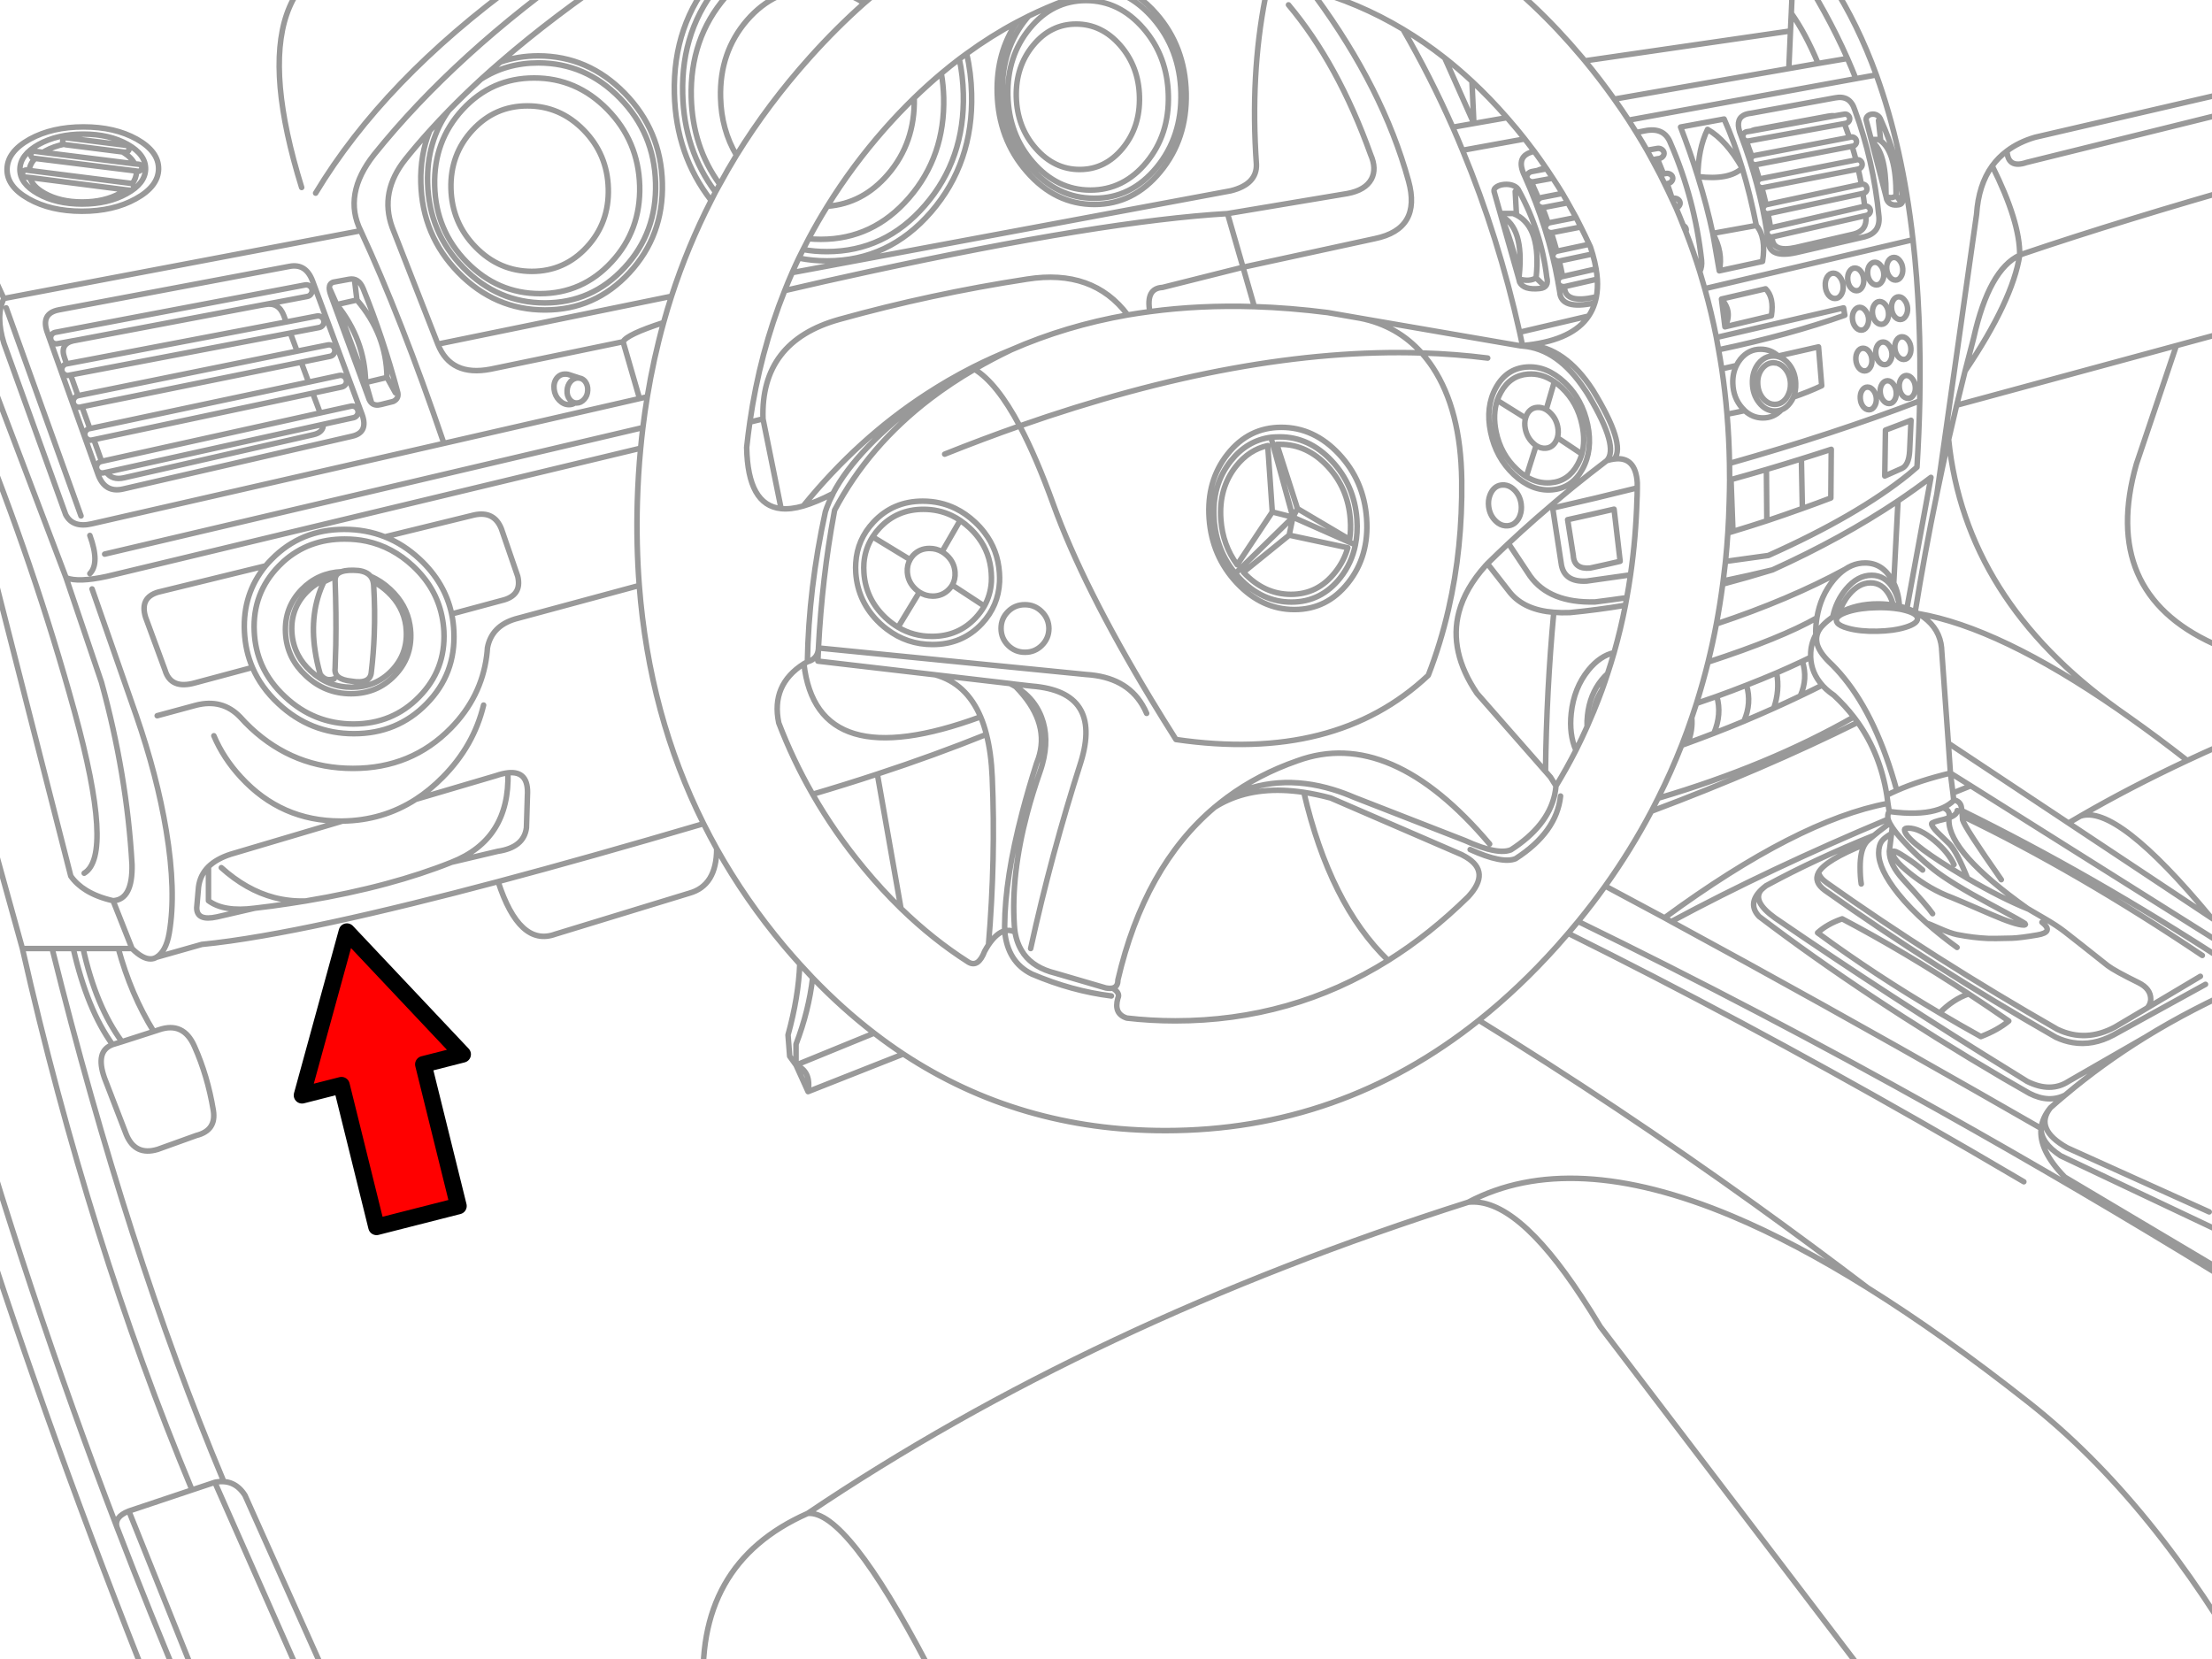 <?xml version="1.0" encoding="utf-8"?>

<!DOCTYPE svg PUBLIC "-//W3C//DTD SVG 1.1//EN" "http://www.w3.org/Graphics/SVG/1.1/DTD/svg11.dtd">
<svg version="1.1" id="Layer_1" xmlns="http://www.w3.org/2000/svg" xmlns:xlink="http://www.w3.org/1999/xlink" x="0px" y="0px"
	 width="400px" height="300px" viewBox="0 0 400 300" style="enable-background:new 0 0 400 300;" xml:space="preserve">
<style type="text/css">
<![CDATA[
	.st0{fill:#FF0000;stroke:#000000;stroke-width:3;stroke-linecap:round;stroke-linejoin:round;stroke-miterlimit:10;}
	.st1{fill:none;stroke:#999999;stroke-linecap:round;stroke-linejoin:round;}
]]>
</style>
<g>
	<path id="d" class="st1" d="M134.2-6.925c-1.344,1.05-2.619,2.275-3.825,3.675c-4.816,5.583-7.125,12.316-6.925,20.2
		c0.162,6.776,2.138,12.702,5.925,17.775c0.255-0.469,0.513-0.936,0.774-1.4c-3.282-4.508-4.999-9.75-5.149-15.725
		c-0.181-7.085,1.895-13.135,6.225-18.15c2.643-3.058,5.651-5.183,9.025-6.375 M131.675-6.925c-0.826,0.757-1.626,1.582-2.4,2.475
		c-5.097,5.916-7.539,13.049-7.324,21.4c0.182,7.389,2.398,13.822,6.649,19.3c0.256-0.51,0.515-1.019,0.775-1.525 M154.15-6.925
		c2.359,0.821,4.567,2.08,6.625,3.775c1.041-0.835,2.091-1.643,3.15-2.425c-0.541-0.479-1.092-0.929-1.65-1.35 M164.775-6.925
		l0.45,0.425l0.601-0.425 M163.925-5.575c0.431-0.313,0.864-0.622,1.3-0.925 M200.975,180.1c-4.783-0.594-9.566-1.911-14.35-3.949
		c-2.968-1.438-4.617-4.046-4.95-7.825c-0.976,0.254-1.95,1.096-2.925,2.524c-0.233,0.357-0.467,0.75-0.7,1.176
		c-0.774,2.018-1.758,2.667-2.95,1.949l-0.024-0.024l-0.051-0.025c-4.23-2.706-8.264-5.923-12.1-9.649
		c-2.322-2.262-4.572-4.713-6.75-7.351c-3.499-4.233-6.574-8.667-9.225-13.3c-2.379-4.141-4.421-8.441-6.125-12.9
		c-0.966-4.6,0.551-8.166,4.55-10.7l0.625-0.35c0.152-8.873,1.235-17.914,3.25-27.125c0.084-0.265,0.176-0.532,0.274-0.8
		c0.301-0.807,0.667-1.624,1.101-2.45v-0.05c-2.008,1.039-3.8,1.789-5.375,2.25c-1.498,0.434-2.831,0.592-4,0.475
		c-4.027-0.407-6.102-4.099-6.226-11.075c0.163-1.539,0.354-3.063,0.575-4.575c1.209-8.362,3.309-16.287,6.3-23.775
		c0.43-1.094,0.88-2.177,1.351-3.25c0.385-0.882,0.785-1.757,1.2-2.625c0.252-0.518,0.511-1.034,0.774-1.55
		c0.325-0.655,0.659-1.305,1-1.95c1.054-1.993,2.179-3.951,3.375-5.875c3.009-4.88,6.467-9.538,10.375-13.975
		c1.75-1.98,3.533-3.855,5.351-5.625c1.606-1.557,3.24-3.032,4.899-4.425c1.074-0.902,2.157-1.769,3.25-2.6
		c0.441-0.329,0.883-0.654,1.325-0.975c2.944-2.147,5.97-4.047,9.075-5.7c0.711-0.378,1.428-0.745,2.149-1.1
		c4.331-2.125,8.814-3.784,13.45-4.975c0.772-0.195,1.547-0.378,2.325-0.55c5.189-1.146,10.564-1.721,16.125-1.725
		c13.156,0.005,25.081,3.214,35.774,9.625c2.59,1.547,5.106,3.281,7.551,5.2c1.677,1.321,3.318,2.729,4.925,4.225
		c2.178,2.028,4.295,4.22,6.35,6.575c0.59,0.672,1.174,1.355,1.75,2.05c0.492,0.597,0.976,1.196,1.45,1.8
		c0.588,0.745,1.162,1.495,1.725,2.25c0.74,1.005,1.457,2.022,2.15,3.05l0.075,0.1c0.383,0.564,0.758,1.131,1.125,1.7
		c0.602,0.907,1.185,1.824,1.75,2.75c0.33,0.563,0.655,1.129,0.975,1.7c0.505,0.875,0.997,1.759,1.476,2.65
		c0.296,0.57,0.588,1.145,0.875,1.725c0.519,1.029,1.019,2.071,1.5,3.125l0.225,0.475c0.147,0.432,0.281,0.856,0.4,1.275
		c0.271,0.941,0.479,1.841,0.625,2.7c0.109,0.64,0.184,1.257,0.225,1.85c0.069,1.148,0.011,2.214-0.175,3.2
		c-0.071,0.38-0.163,0.747-0.275,1.1c-0.263,0.861-0.638,1.652-1.125,2.375c-1.899,2.826-5.524,4.568-10.875,5.225
		c4.403,0.273,8.278,2.99,11.625,8.15c4.015,6.554,5.315,10.712,3.9,12.475c2.569-0.325,3.952,1.108,4.15,4.3v0.925
		c-0.005,0.458-0.013,0.916-0.025,1.375l-0.025,0.525c-0.135,4.734-0.526,9.342-1.175,13.825c-0.199,1.386-0.424,2.761-0.675,4.125
		c-0.081,0.461-0.165,0.919-0.25,1.375c-0.57,2.915-1.253,5.773-2.05,8.575c-0.367,1.277-0.759,2.543-1.175,3.8
		c-0.319,0.98-0.652,1.956-1,2.925c-0.474,1.296-0.974,2.579-1.5,3.85c-0.386,0.94-0.786,1.874-1.2,2.8
		c-0.643,1.442-1.317,2.867-2.025,4.275c-1.116,2.191-2.316,4.341-3.6,6.45c-0.048,0.56-0.132,1.109-0.25,1.65
		c-0.87,3.771-3.504,7.071-7.9,9.9c-0.948,0.386-2.29,0.353-4.024-0.1l-0.125-0.025c-0.829-0.223-1.746-0.539-2.75-0.95
		c-0.426-0.175-0.867-0.367-1.325-0.574l-20.075-7.825c-1.307-0.565-2.599-1.04-3.875-1.425c-6.827-2.075-13.21-1.6-19.15,1.425
		c-0.769,0.566-1.519,1.158-2.25,1.775c0.773-0.495,1.582-0.928,2.426-1.3c3.853-1.723,8.419-2.19,13.699-1.4
		c1.555,0.233,3.172,0.575,4.851,1.025l23.7,10.25c0.277,0.136,0.535,0.278,0.774,0.425c3.033,1.796,3.166,4.188,0.4,7.176
		c-4.603,4.526-9.428,8.368-14.476,11.524c-11.645,7.284-24.479,10.925-38.5,10.925c-2.979-0.002-5.896-0.168-8.75-0.5
		c-1.623-0.511-2.165-1.711-1.625-3.6c0.324-0.607,0.008-1.217-0.949-1.825c-0.326,0.074-0.734,0.065-1.226-0.024l-9.149-2.676
		c-2.541-0.627-4.433-1.776-5.676-3.449l-0.149-0.25l-0.025-0.025c-0.711-1.043-1.187-2.275-1.425-3.7
		c-0.626-0.32-1.251-0.396-1.875-0.225c-0.006-0.321-0.006-0.646,0-0.976c0.031-5.664,1.09-12.472,3.175-20.425
		c0.736-2.829,1.603-5.804,2.601-8.925c1.714-4.164,0.914-8.264-2.4-12.3c-0.419-0.509-0.877-1.017-1.375-1.525
		c-0.335-0.203-0.686-0.394-1.05-0.575l-13.5-1.575c3.754,1.031,6.487,3.565,8.2,7.6c0.41,0.969,0.76,2.028,1.05,3.175
		c0.578,2.248,0.928,4.832,1.05,7.75c0.422,9.785,0.197,19.885-0.675,30.3 M408,19.1l-41.525,10.275
		c-2.26,0.775-3.442,0.083-3.55-2.075c-1.035,0.771-1.927,1.671-2.675,2.7c3.361,6.746,5.02,12.129,4.975,16.15
		c0.247-0.116,0.497-0.216,0.75-0.3c11.701-3.963,25.71-8.263,42.025-12.9 M328.775,11.475l-5.3,0.925L291.9,17.925
		c0.895,1.253,1.761,2.52,2.601,3.8l41.1-7.5c-0.482-1.218-0.991-2.435-1.525-3.65L328.775,11.475
		c-1.536-3.667-3.153-6.692-4.85-9.075l-0.15,3.2l-0.3,6.8 M331.75,20.95l1.75-0.3c0.218-0.045,0.418-0.003,0.6,0.125
		c0.199,0.136,0.324,0.319,0.375,0.55c0.037,0.227-0.014,0.435-0.15,0.625c-0.135,0.191-0.318,0.308-0.55,0.35l-0.25,0.05
		c0.075,0.16,0.142,0.335,0.2,0.525c0.243,0.653,0.477,1.311,0.7,1.975l0.3-0.075c0.226-0.037,0.434,0.013,0.625,0.15
		c0.19,0.127,0.308,0.302,0.35,0.525c0.046,0.226,0.004,0.434-0.125,0.625c-0.134,0.198-0.317,0.323-0.55,0.375h-0.1
		c0.249,0.818,0.482,1.644,0.7,2.475l0.125-0.025c0.225-0.045,0.434-0.003,0.625,0.125c0.19,0.135,0.307,0.318,0.35,0.55
		c0.045,0.225,0.004,0.434-0.125,0.625c-0.127,0.19-0.302,0.307-0.525,0.35l-0.05,0.025c0.212,0.908,0.403,1.825,0.575,2.75
		c0.222-0.053,0.431-0.02,0.625,0.1c0.19,0.125,0.307,0.301,0.351,0.525c0.054,0.232,0.021,0.448-0.101,0.65
		c-0.125,0.189-0.3,0.306-0.524,0.35l-0.075,0.025c0.121,0.763,0.229,1.53,0.325,2.3c0.223-0.038,0.432,0.004,0.625,0.125
		c0.197,0.124,0.322,0.299,0.375,0.525c0.054,0.223,0.021,0.431-0.101,0.625c-0.125,0.197-0.3,0.322-0.524,0.375l-0.176,0.05
		l0.025,0.275c0.133,1.631-0.6,2.656-2.2,3.075L324.75,44.75c-2.753,0.611-4.178,0.062-4.275-1.65l-0.024-0.25
		c-0.187,0.017-0.361-0.024-0.525-0.125c-0.169-0.105-0.286-0.247-0.35-0.425c0.073,0.474,0.14,0.949,0.199,1.425
		c0.119,2.019,1.803,2.669,5.051,1.95l12.35-2.85c1.889-0.494,2.755-1.702,2.6-3.625c-0.647-6.749-2.105-13.19-4.375-19.325
		c-0.571-1.825-1.771-2.55-3.6-2.175l-15.125,2.775c-0.587,0.058-1.063,0.191-1.425,0.4c-1.03,0.602-1.172,1.811-0.425,3.625
		c2.237,5.883,3.805,11.717,4.699,17.5c-0.002-0.148,0.04-0.29,0.125-0.425c0.125-0.197,0.3-0.322,0.525-0.375
		c-0.133-0.85-0.282-1.7-0.45-2.55c-0.186,0.019-0.361-0.023-0.524-0.125c-0.198-0.125-0.323-0.3-0.375-0.525
		c-0.047-0.224-0.005-0.432,0.125-0.625c0.104-0.171,0.245-0.287,0.425-0.35c-0.232-1.022-0.491-2.047-0.775-3.075
		c-0.158,0.002-0.309-0.047-0.45-0.15c-0.198-0.126-0.323-0.301-0.375-0.525c-0.046-0.225-0.004-0.434,0.125-0.625
		c0.07-0.104,0.153-0.187,0.25-0.25c-0.25-0.865-0.517-1.731-0.8-2.6c-0.142-0.016-0.275-0.066-0.399-0.15
		c-0.191-0.135-0.308-0.318-0.351-0.55c-0.045-0.226-0.004-0.434,0.125-0.625l0.101-0.125c-0.187-0.518-0.378-1.034-0.575-1.55
		c-0.189-0.483-0.307-0.917-0.351-1.3c-0.132-0.018-0.257-0.068-0.375-0.15c-0.191-0.127-0.308-0.302-0.35-0.525
		c-0.045-0.227-0.004-0.435,0.125-0.625c0.136-0.2,0.318-0.325,0.55-0.375l0.825-0.125c0.297-0.167,0.681-0.276,1.15-0.325
		L330.65,21C331.054,20.919,331.42,20.903,331.75,20.95l-15.075,2.75 M343.7,36.45l-0.825-1.1c-0.461,0.449-1.069,0.507-1.825,0.175
		l0.125,0.525c0.341,0.837,1.074,1.162,2.2,0.975c0.667-0.104,0.867-0.705,0.6-1.8c-0.626-4.728-1.909-9.236-3.85-13.525
		c-0.139-0.401-0.372-0.692-0.7-0.875c-0.289-0.16-0.606-0.218-0.95-0.175c-0.326,0.045-0.584,0.17-0.775,0.375
		c-0.21,0.213-0.285,0.463-0.225,0.75l0.9,3.45h1.324c0.138,0.075,0.271,0.158,0.4,0.25l-0.4-3.7 M335.6,14.225l3.7-0.675
		c-2.229-6.13-4.929-11.664-8.101-16.6 M338.375,25.225l0.1,0.375c1.718,1.203,2.576,4.319,2.575,9.35v0.575l-2.575-9.925
		c1.008,2.799,1.866,5.916,2.575,9.35 M342.875,35.35c0.008-5.236-0.917-8.528-2.775-9.875 M337.2,37.275l-0.025,0.025l-17,3.9
		 M336.5,49.075c0.313,0.402,0.488,0.885,0.524,1.45c0.042,0.565-0.066,1.048-0.324,1.45c-0.249,0.4-0.574,0.601-0.976,0.6
		c-0.41,0-0.776-0.2-1.1-0.6c-0.3-0.402-0.466-0.885-0.5-1.45c-0.035-0.564,0.072-1.048,0.325-1.45
		c0.254-0.401,0.579-0.601,0.975-0.6C335.832,48.475,336.191,48.674,336.5,49.075z M339.05,47.425c0.399-0.001,0.749,0.199,1.05,0.6
		c0.322,0.402,0.506,0.885,0.55,1.45c0.033,0.564-0.083,1.048-0.35,1.45c-0.249,0.401-0.574,0.601-0.976,0.6
		c-0.4,0.001-0.759-0.199-1.074-0.6c-0.309-0.402-0.483-0.885-0.525-1.45c-0.035-0.565,0.073-1.048,0.325-1.45
		C338.314,47.624,338.647,47.424,339.05,47.425L339.05,47.425z M344.075,48.6c0.041,0.564-0.067,1.048-0.325,1.45
		c-0.249,0.401-0.574,0.601-0.976,0.6c-0.401,0.001-0.76-0.199-1.075-0.6c-0.308-0.402-0.482-0.885-0.524-1.45
		c-0.035-0.565,0.073-1.048,0.325-1.45c0.263-0.4,0.597-0.601,1-0.6c0.399,0,0.749,0.2,1.05,0.6
		C343.864,47.552,344.039,48.035,344.075,48.6L344.075,48.6z M339.3,13.55c3.16,8.725,5.369,18.658,6.625,29.8
		c1.021,8.939,1.43,18.656,1.225,29.15c-0.082,3.885-0.248,7.876-0.5,11.975c-0.491,0.433-1,0.866-1.524,1.3
		c-6.201,4.996-14.651,9.887-25.351,14.675l-7.75,1.075c-0.128,1.182-0.27,2.357-0.425,3.525c2.985-0.62,5.961-1.287,8.925-2
		c8.366-3.795,15.933-7.954,22.7-12.475c2.058-1.383,4.041-2.8,5.95-4.25l-4.35,23.7c0.521,0.185,1.021,0.401,1.5,0.65
		c1.144-7.114,2.452-14.231,3.925-21.35l7.175-50.55c0.234-3.565,1.176-6.49,2.825-8.775 M344.6,57.175
		c-0.248,0.401-0.573,0.601-0.975,0.6c-0.401,0.001-0.76-0.199-1.075-0.6c-0.3-0.402-0.466-0.885-0.5-1.45
		c-0.035-0.565,0.073-1.048,0.325-1.45c0.254-0.4,0.579-0.601,0.975-0.6c0.399,0,0.749,0.2,1.05,0.6
		c0.322,0.402,0.506,0.885,0.551,1.45C344.984,56.29,344.866,56.773,344.6,57.175L344.6,57.175z M346.025,71.425
		c-0.248,0.401-0.573,0.601-0.975,0.6c-0.409,0.001-0.776-0.199-1.1-0.6c-0.3-0.402-0.467-0.885-0.5-1.45
		c-0.036-0.565,0.072-1.048,0.324-1.45c0.255-0.409,0.58-0.618,0.976-0.625c0.407,0.007,0.766,0.216,1.075,0.625
		c0.313,0.402,0.488,0.885,0.524,1.45C346.391,70.54,346.283,71.023,346.025,71.425z M344.25,65c-0.401,0-0.76-0.199-1.075-0.6
		c-0.308-0.402-0.483-0.885-0.525-1.45c-0.035-0.565,0.073-1.048,0.325-1.45c0.255-0.4,0.58-0.601,0.976-0.6
		c0.407,0,0.766,0.2,1.074,0.6c0.314,0.402,0.489,0.885,0.525,1.45c0.041,0.564-0.067,1.048-0.325,1.45
		C344.977,64.801,344.652,65,344.25,65z M350.25,89.325c0.672-3.285,1.38-6.568,2.125-9.85c0.469-2.068,0.952-4.135,1.45-6.2
		c0.493-2.059,1.001-4.118,1.524-6.175c0.504-1.991,1.021-3.983,1.55-5.975c1.854-8.265,4.629-13.257,8.325-14.975
		c-0.85,5.459-4.142,12.442-9.875,20.95 M340.975,55.15c0.314,0.402,0.489,0.885,0.525,1.45c0.041,0.564-0.067,1.048-0.325,1.45
		c-0.249,0.401-0.573,0.601-0.975,0.6c-0.41,0.001-0.777-0.199-1.101-0.6c-0.299-0.402-0.466-0.885-0.5-1.45
		c-0.035-0.565,0.073-1.048,0.325-1.45c0.255-0.409,0.579-0.618,0.975-0.625C340.307,54.532,340.665,54.741,340.975,55.15z
		 M334.975,57.65c-0.035-0.564,0.073-1.048,0.325-1.45c0.264-0.41,0.597-0.618,1-0.625c0.399,0.007,0.749,0.215,1.05,0.625
		c0.322,0.402,0.506,0.885,0.55,1.45c0.033,0.565-0.083,1.048-0.35,1.45c-0.249,0.401-0.573,0.601-0.975,0.6
		c-0.401,0-0.76-0.199-1.075-0.6C335.192,58.698,335.017,58.215,334.975,57.65L334.975,57.65z M345.925,43.35l-37.65,8.85
		c0.812,2.891,1.512,5.833,2.101,8.825l23-5.35L333.6,57c-6.702,2.372-14.311,4.456-22.825,6.25c0.208,1.144,0.399,2.293,0.575,3.45
		l2.65-0.6c0.195-0.405,0.438-0.788,0.725-1.15c0.979-1.202,2.196-1.802,3.65-1.8c1.2-0.001,2.267,0.407,3.2,1.225l7.274-1.65
		l0.575,7.025c-1.552,0.731-3.252,1.415-5.1,2.05c-0.164,0.384-0.372,0.742-0.625,1.075c-0.456,0.605-0.98,1.022-1.575,1.25
		c-0.92,0.967-2.028,1.45-3.325,1.45c-1.243,0.002-2.344-0.439-3.3-1.325c-1.035,0.228-2.102,0.444-3.2,0.65
		c0.246,2.924,0.396,5.891,0.45,8.9c12.646-3.58,24.112-7.347,34.399-11.3 M330.075,51.7c-0.044-0.633,0.073-1.174,0.35-1.625
		c0.289-0.449,0.655-0.674,1.1-0.675c0.447,0.001,0.839,0.226,1.176,0.675c0.354,0.451,0.555,0.992,0.6,1.625
		c0.042,0.632-0.083,1.174-0.375,1.625c-0.281,0.44-0.648,0.657-1.1,0.65c-0.448,0.007-0.849-0.209-1.2-0.65
		C330.293,52.875,330.111,52.333,330.075,51.7z M321.575,64.375l0.25,0.2c0.605,0.23,1.155,0.646,1.649,1.25
		c0.791,0.973,1.208,2.148,1.25,3.525c0.033,0.906-0.101,1.723-0.399,2.45 M339.525,62.45c0.264-0.401,0.597-0.601,1-0.6
		c0.399,0,0.75,0.199,1.051,0.6c0.321,0.402,0.505,0.885,0.55,1.45c0.033,0.565-0.084,1.048-0.351,1.45
		c-0.248,0.401-0.573,0.601-0.975,0.6c-0.401,0-0.76-0.199-1.075-0.6c-0.308-0.402-0.482-0.885-0.524-1.45
		C339.164,63.335,339.273,62.852,339.525,62.45L339.525,62.45z M337.975,63.575c0.314,0.402,0.489,0.885,0.525,1.45
		c0.041,0.565-0.067,1.048-0.325,1.45c-0.258,0.4-0.591,0.601-1,0.6c-0.401,0-0.76-0.2-1.075-0.6c-0.299-0.402-0.466-0.885-0.5-1.45
		c-0.035-0.564,0.073-1.048,0.325-1.45c0.255-0.401,0.58-0.601,0.975-0.6C337.307,62.975,337.665,63.174,337.975,63.575z
		 M338.775,70.6c0.314,0.402,0.489,0.885,0.525,1.45c0.033,0.565-0.083,1.048-0.35,1.45c-0.249,0.401-0.574,0.601-0.976,0.6
		c-0.401,0-0.76-0.199-1.075-0.6c-0.299-0.402-0.466-0.885-0.5-1.45c-0.035-0.564,0.073-1.048,0.325-1.45
		c0.255-0.401,0.58-0.601,0.976-0.6C338.108,70,338.466,70.199,338.775,70.6z M342.9,70.925c0.042,0.565-0.066,1.048-0.324,1.45
		c-0.249,0.401-0.574,0.601-0.976,0.6c-0.401,0-0.76-0.199-1.075-0.6c-0.308-0.402-0.482-0.885-0.524-1.45
		c-0.035-0.564,0.072-1.048,0.325-1.45c0.263-0.41,0.597-0.618,1-0.625c0.399,0.007,0.749,0.215,1.05,0.625
		C342.689,69.877,342.864,70.36,342.9,70.925L342.9,70.925z M343.875,84.725c0.873-0.389,1.356-1.448,1.45-3.175l0.25-5.55
		c-1.5,0.596-3.042,1.188-4.625,1.775l-0.125,8.3C341.848,85.632,342.865,85.182,343.875,84.725z M325.75,82.975l0.175,8.975
		c1.73-0.617,3.447-1.25,5.15-1.9l0.074-8.8C329.391,81.829,327.591,82.404,325.75,82.975c-2.059,0.647-4.167,1.289-6.325,1.925
		l0.075,9.275c2.164-0.721,4.306-1.462,6.425-2.225 M408,58.575L393.55,62.5l-7.225,21.425
		c-4.381,15.402,0.261,26.227,13.925,32.475 M353.825,73.275L393.55,62.5 M362.925,27.3c1.419-1.072,3.11-1.897,5.075-2.475
		l40-9.275 M352.375,79.475c1.979,19.313,12.188,35.579,30.625,48.8c0.702,0.489,1.411,0.989,2.125,1.5
		c3.347,2.364,6.813,4.947,10.399,7.75c3.989-1.863,8.147-3.696,12.476-5.5 M383,128.275c-14.283-9.869-26.333-15.644-36.15-17.325
		c0.356,0.208,0.698,0.434,1.025,0.675c1.943,1.436,3.019,3.286,3.225,5.55v0.125l1.226,17.1l21.725,14.425
		c0.691-0.409,1.392-0.817,2.1-1.225c5.938-3.443,12.396-6.802,19.375-10.075 M346.75,111.875c-0.003,0.587-0.72,1.104-2.15,1.55
		c-0.431,0.134-0.889,0.25-1.375,0.35c-0.336,0.065-0.686,0.124-1.05,0.175c-0.847,0.113-1.764,0.18-2.75,0.2
		c-2.034,0.041-3.768-0.134-5.2-0.525c-1.066-0.289-1.733-0.63-2-1.025c-0.095-0.137-0.146-0.279-0.149-0.425
		c0-0.236,0.108-0.461,0.324-0.675c0.347-0.325,0.955-0.625,1.825-0.9c1.433-0.446,3.166-0.688,5.2-0.725
		c1.094-0.022,2.102,0.019,3.025,0.125c0.371,0.039,0.729,0.089,1.074,0.15c0.375,0.069,0.733,0.153,1.075,0.25
		C346.031,110.793,346.747,111.285,346.75,111.875L346.75,111.875z M346.325,110.675l0.524,0.275 M320.525,103.05
		c-3.055,0.939-6.055,1.797-9,2.575c-0.32,2.432-0.704,4.832-1.149,7.2c8.782-2.916,16.541-6.208,23.274-9.875
		c0.387-0.262,0.778-0.479,1.176-0.65c0.789-0.338,1.605-0.504,2.449-0.5c2.058-0.005,3.675,1.012,4.851,3.05
		c0.113,0.189,0.222,0.381,0.325,0.575l0.774-14.85 M338.25,105.4c1.419,0.007,2.536,0.716,3.35,2.125
		c0.279,0.481,0.496,0.998,0.65,1.55v0.025l0.075,0.3c0.392,0.061,0.775,0.136,1.149,0.225c-0.155-1.14-0.505-2.173-1.05-3.1
		l-0.05-0.05c-0.958-1.629-2.267-2.446-3.925-2.45c-1.68-0.003-3.222,0.83-4.625,2.5c-1.196,1.428-1.996,3.103-2.4,5.025
		c0.379-0.252,0.771-0.485,1.175-0.7c0.372-1.246,0.964-2.354,1.775-3.325C335.551,106.116,336.843,105.407,338.25,105.4
		L338.25,105.4z M332.6,110.85c2.05-1.109,4.392-1.66,7.025-1.65c0.91,0.004,1.777,0.07,2.6,0.2h0.101 M342.45,105.425
		c0.611,1.255,0.952,2.655,1.024,4.2c0.464,0.11,0.914,0.243,1.351,0.4 M310.375,112.825c-0.439,2.331-0.939,4.63-1.5,6.9
		c8.814-2.879,15.373-5.546,19.675-8c0.434-2.662,1.45-4.954,3.05-6.875c0.66-0.787,1.344-1.42,2.05-1.9 M328.55,111.725
		l-0.075,0.525c-0.114,0.881-0.156,1.722-0.125,2.525c0.268-0.479,0.593-0.937,0.976-1.375c0.477-0.548,1.043-1.065,1.699-1.55
		l0.4-0.3 M329.325,113.4c-0.737,0.895-0.987,1.87-0.75,2.925v0.075l0.05,0.15c0.295,0.974,1.003,2.016,2.125,3.125
		c0.938,0.883,1.837,1.858,2.7,2.925c3.971,4.863,7.154,11.646,9.55,20.35c2.726-1.2,5.959-2.25,9.7-3.15l-0.375-5.4
		 M308.875,119.725c-0.626,2.527-1.326,5.019-2.101,7.475c1.242-0.419,2.468-0.844,3.675-1.275c1.834-0.66,3.625-1.335,5.375-2.025
		c1.862-0.725,3.679-1.466,5.45-2.225c1.587-0.688,3.137-1.388,4.65-2.1l1.5-0.725v-0.375c-0.003-1.345,0.306-2.579,0.925-3.7
		 M335.225,129.65c-10.301,5.879-22.102,10.779-35.4,14.7c-0.391,0.788-0.791,1.571-1.199,2.35
		c13.489-5.059,25.931-10.417,37.324-16.075C335.716,130.296,335.474,129.971,335.225,129.65c-1.068-1.384-2.268-2.693-3.6-3.925
		c-0.257-0.173-0.507-0.356-0.75-0.55c-0.464-0.366-0.88-0.75-1.25-1.15l-0.101-0.125c-1.304,0.659-2.629,1.309-3.975,1.95
		c-1.571,0.754-3.172,1.496-4.8,2.225c-1.768,0.796-3.567,1.58-5.4,2.35c-1.777,0.737-3.586,1.462-5.425,2.175
		c-1.552,0.6-3.127,1.191-4.726,1.775l-1.1,0.4c-1.281,3.259-2.706,6.451-4.275,9.575 M353.35,156.35
		c-0.68-1.484-1.862-2.936-3.55-4.35c-1.785-1.5-3.36-2.25-4.726-2.25c-0.449,0-0.674,0.092-0.675,0.275
		c-0.002,1.221,2.873,3.605,8.625,7.15c0.944,0.581,1.869,1.14,2.775,1.675c-1.249-3.136-2.332-5.202-3.25-6.199
		c-0.981-0.951-1.689-1.643-2.125-2.075c-0.746-0.752-1.121-1.294-1.125-1.625c0.002-0.183,0.761-0.45,2.274-0.8
		c0.327-0.086,0.619-0.178,0.875-0.275l0.051-0.45c-0.001-0.586-0.31-1.011-0.926-1.275l-0.25-0.075
		c-1.752,0.78-4.11,1.089-7.074,0.925c-0.812-0.047-1.67-0.131-2.575-0.25c-0.201,0.143-0.302,0.443-0.3,0.9
		c-0.004,0.144,0.013,0.302,0.05,0.475c0.066,0.23,0.175,0.488,0.325,0.775c0.117,0.216,0.259,0.45,0.425,0.7
		c0.45,0.68,1.092,1.48,1.925,2.4c1.637,1.836,3.512,3.594,5.625,5.275c2.003,1.594,5.419,3.686,10.25,6.274
		c4.2,2.241,6.3,3.425,6.3,3.55c-0.002,0.114-0.102,0.173-0.3,0.176c-0.963,0.003-2.912-0.631-5.85-1.9
		c-4.427-1.92-6.802-2.937-7.125-3.05c-2.689-0.997-5.23-2.464-7.625-4.4c-2.32-1.864-3.346-3.188-3.075-3.975
		c0.056-0.022,0.139-0.031,0.25-0.025c0.239,0.001,0.906,0.36,2,1.075c1.146,0.74,2.188,1.516,3.125,2.325 M343,142.95
		c-0.628,0.274-1.228,0.557-1.801,0.85l0.2,1.475l0.226,1.45l0.05,0.025 M341.199,143.8c-0.785-4.951-2.535-9.343-5.25-13.175
		 M351.324,146.075c0.774-0.35,1.433-0.791,1.976-1.325v-0.025l-0.15-1.325l-0.45-3.6l3.676,2.3l48.75,30.675 M353.3,144.725h0.325
		c0.645,0.235,1.003,0.693,1.074,1.375l0.051,0.475c15.715,7.72,31.656,16.845,47.824,27.375l1.551,1.024 M353.925,146.575
		c-0.035,0.523-0.526,0.957-1.476,1.3l-0.024,0.475c-0.006,3.891,4.736,9.208,14.225,15.95l0.226,0.125l0.375,0.226l2.449,1.425
		c1.496,0.868,2.704,1.66,3.625,2.375c1.517,1.176,4.125,3.234,7.825,6.175c0.836,0.633,2.694,1.658,5.575,3.075
		c1.461,0.726,2.194,1.717,2.2,2.975c-0.004,0.181-0.029,0.355-0.075,0.525c-0.087,0.386-0.278,0.743-0.575,1.075l9.625-5.726
		 M398.25,172.775c-15.062-10.123-29.528-18.523-43.4-25.2l0.05,0.675c0.248,0.906,2.581,4.515,7,10.825 M354.75,146.575l0.1,1
		 M353.15,143.4l3.226-1.3 M329.525,123.9c-1.317-1.469-2.017-3.152-2.1-5.05 M325.925,119.575c0.678,2.091,0.553,4.183-0.375,6.275
		 M369.25,166.775c1.514,1.189,1.23,1.955-0.851,2.3c-2.081,0.354-3.598,0.546-4.55,0.575c-2.266,0.057-3.698,0.073-4.3,0.05
		c-1.78-0.073-3.672-0.306-5.675-0.7c-0.792-0.164-1.851-0.539-3.175-1.125c-1.301-0.578-2.06-0.887-2.275-0.925
		c1.624,1.45,3.449,2.908,5.475,4.375 M342.175,149.6c-0.01,0.214-0.051,0.589-0.125,1.125l-0.4,3.226c0,1.566,0.834,3.267,2.5,5.1
		c2.902,3.165,4.678,5.224,5.325,6.175 M341.75,148.9c-0.262,0.131-0.945,0.631-2.05,1.5l-0.801,0.65
		c-0.535,0.431-0.877,0.714-1.024,0.851c-0.248,0.213-0.464,0.471-0.65,0.774c-0.57,0.937-0.854,2.303-0.85,4.101
		c-0.004,1.192,0.063,2.217,0.2,3.074 M342.05,150.725c-0.864,0.515-1.431,0.947-1.7,1.301c-0.419,0.543-0.627,1.277-0.625,2.199
		c-0.003,1.975,1.164,4.424,3.5,7.351c1.42,1.778,3.153,3.569,5.2,5.375 M388.275,182.275l-5.824,3.449
		c-1.747,0.939-3.48,1.447-5.2,1.525c-1.756,0.077-3.497-0.298-5.226-1.125c-14.941-8.541-28.857-17.383-41.75-26.525
		c-0.809-0.587-1.284-1.195-1.425-1.824c-0.626,1.148-0.234,2.232,1.175,3.25c12.893,9.15,26.809,18.001,41.75,26.55
		c0.996,0.466,1.996,0.782,3,0.95c2.447,0.427,4.922-0.031,7.426-1.375l16.625-9.15 M328.675,168.675
		c6.954,5.104,14.313,9.938,22.075,14.5c1.607-1.648,3.357-2.798,5.25-3.45c-7.74-5.082-15.365-9.607-22.875-13.574
		C331.34,166.766,329.857,167.607,328.675,168.675z M328.85,157.775c0.814-1.472,3.605-3.172,8.375-5.101 M356,179.725
		c2.405,1.578,4.822,3.212,7.25,4.9c-1.295,1.088-2.979,2.029-5.05,2.825c-2.524-1.397-5.008-2.821-7.45-4.275 M366.65,164.3
		l0.101,0.075l0.125,0.05 M338.9,151.05c-7.06,2.839-13.576,5.88-19.55,9.125c-0.325,0.25-0.617,0.5-0.875,0.75
		c-1.125,1.366-0.3,3.049,2.476,5.05c14.019,9.617,28.41,18.967,43.175,28.051c0.815,0.51,1.632,1.018,2.45,1.524
		c2.821,1.401,5.313,1.401,7.475,0l13.825-7.95c5.731-3.535,11.906-6.735,18.524-9.6 M374.05,148.825l25.825,17.149
		c-11.453-13.831-19.362-19.956-23.726-18.375 M318.475,160.925c-1.688,1.663-1.813,3.264-0.375,4.8
		c12.84,9.757,27.565,19.516,44.175,29.275c1.559,0.906,3.134,1.814,4.726,2.725c2.331,1.189,4.481,1.289,6.45,0.301
		c4.447-3.748,9.255-7.223,14.425-10.426 M366.75,164.375c-3.26-1.325-6.909-3.167-10.95-5.525 M399.875,165.975L408,171.35
		 M400.6,222.25L372.625,209c-2.382-1.564-3.557-3.214-3.525-4.95c-0.29,2.662,1.135,5.596,4.275,8.8l29.825,17.726 M373.45,198.025
		c-0.908,0.754-1.8,1.521-2.676,2.3c-1.989,2.558-0.98,4.966,3.025,7.225l25.7,11.601 M370.775,200.325
		c-0.967,1.178-1.525,2.419-1.675,3.726c-3.874-2.229-7.732-4.438-11.575-6.625c-18.823-10.733-37.256-20.992-55.3-30.775
		L301,165.975c-3.587-1.936-7.162-3.852-10.725-5.75c-1.552,2.174-3.185,4.307-4.9,6.4c21.607,10.529,43.399,21.946,65.375,34.25
		c16.62,9.31,33.346,19.126,50.175,29.45 M365.975,213.7c-6.348-3.743-12.639-7.393-18.875-10.95
		c-21.849-12.469-43.023-23.793-63.524-33.975c-0.68,0.797-1.371,1.589-2.075,2.375c-4.503,5.018-9.195,9.467-14.075,13.35
		c16.575,10.204,33.217,21.305,49.925,33.301c6.779,4.877,13.571,9.902,20.375,15.074c9.116,5.691,18.833,12.609,29.15,20.75
		c15.096,11.903,28.804,28.778,41.125,50.625 M311.775,21.525c1.213,2.726,2.305,5.684,3.275,8.875
		c0.973,3.222,1.822,6.681,2.55,10.375c1.216,1.392,1.591,3.558,1.125,6.5l-7.825,1.7l-1.175-6.775
		c-0.707-3.341-1.607-6.766-2.7-10.275c-0.908-2.925-1.95-5.908-3.125-8.95L311.775,21.525L311.775,21.525z M294.5,21.725
		c0.476,0.737,0.942,1.479,1.4,2.225l1.55-0.3c2.356-0.478,3.906,0.281,4.649,2.275c2.907,6.681,4.773,13.731,5.601,21.15
		c0.077,0.788-0.031,1.471-0.325,2.05c0.313,1.017,0.613,2.042,0.899,3.075 M323.775,5.6L286.6,11
		c1.865,2.261,3.632,4.569,5.301,6.925 M267.7-6.925c6.532,4.721,12.657,10.488,18.375,17.3L286.6,11 M299.65,26.85l-1.825,0.325
		c0.324,0.572,0.641,1.147,0.95,1.725l0.9-0.175l0.35-0.05c0.295-0.062,0.528-0.203,0.7-0.425c0.17-0.208,0.229-0.434,0.175-0.675
		c-0.063-0.255-0.221-0.456-0.475-0.6C300.189,26.837,299.931,26.795,299.65,26.85z M299.675,28.725
		c0.102,0.175,0.192,0.366,0.274,0.575c0.305,0.71,0.597,1.426,0.875,2.15l0.4-0.075c0.289-0.055,0.556-0.013,0.8,0.125
		c0.245,0.136,0.396,0.328,0.45,0.575c0.054,0.249-0.005,0.482-0.175,0.7c-0.163,0.213-0.388,0.346-0.675,0.4l-0.15,0.025
		c0.32,0.893,0.62,1.792,0.9,2.7l0.149-0.025c0.288-0.063,0.555-0.03,0.8,0.1c0.254,0.143,0.412,0.343,0.476,0.6
		c0.053,0.241-0.005,0.466-0.175,0.675c-0.135,0.182-0.31,0.307-0.525,0.375c0.45,1.049,0.884,2.108,1.3,3.175h0.025
		c0.252,0.134,0.41,0.326,0.475,0.575c0.049,0.182,0.032,0.357-0.05,0.525c0.922,2.37,1.763,4.778,2.525,7.225 M300.824,31.45
		l-0.625,0.125c0.29,0.571,0.574,1.146,0.851,1.725l0.425-0.1 M302.375,35.9l-0.075,0.025c0.273,0.564,0.54,1.13,0.8,1.7
		 M301.05,33.3c0.431,0.869,0.848,1.744,1.25,2.625 M298.775,28.9c0.487,0.884,0.963,1.776,1.425,2.675 M315.9,25.5h0.25
		l17.375-3.15 M334.425,24.85l-17.15,3.275c-0.178,0.032-0.328,0.107-0.45,0.225 M317.35,29.8l0.225-0.025l17.351-3.325
		 M335.625,28.925L318.449,32.3c-0.108,0.019-0.209,0.052-0.3,0.1 M318.6,33.95h0.15l17.274-3.375 M336.6,33.325L319.475,37
		l-0.1,0.025 M310.9,48.975c0.492-2.22,0.101-4.479-1.175-6.775l7.875-1.425 M304.4,40.8c0.153,0.364,0.303,0.731,0.45,1.1
		 M319.725,38.65l0.101-0.025l17.05-3.65 M320.45,42.85l0.1-0.025l16.85-3.85 M319.525,42l0.025,0.2l0.025,0.1 M315.05,30.4
		c-1.933-3.393-4.024-5.727-6.275-7c-1.135,2.341-1.718,5.183-1.75,8.525C310.768,32.392,313.444,31.883,315.05,30.4z
		 M295.901,23.95c0.659,1.064,1.301,2.14,1.925,3.225 M272.526,21.275l-6,1.05L262.7,23c0.608,1.383,1.2,2.775,1.774,4.175
		l11.25-2.05 M261.25,10.475l5.275,11.85l-0.351-7.625 M253.7,5.275c3.312,5.733,6.312,11.641,9,17.725 M233,0.875
		c5.988,7.132,10.938,16.157,14.85,27.075c0.75,1.706,0.801,3.181,0.15,4.425c-0.722,1.344-2.172,2.219-4.35,2.625l-21.676,3.625
		l2.801,9.7l23.85-5.175c5.658-1.166,7.684-4.649,6.075-10.45c-3.07-11.124-8.679-22.232-16.825-33.325 M277.45,27.375
		c-2.367,0.48-2.95,1.955-1.75,4.425c2.87,6.396,4.878,12.763,6.024,19.1c-0.006-0.164,0.044-0.322,0.15-0.475
		c0.16-0.22,0.385-0.361,0.675-0.425h0.025c-0.179-0.926-0.378-1.851-0.601-2.775c-0.239,0.017-0.464-0.033-0.675-0.15
		c-0.252-0.126-0.41-0.31-0.475-0.55c-0.063-0.247-0.013-0.48,0.149-0.7c0.136-0.191,0.319-0.325,0.55-0.4
		c-0.3-1.115-0.634-2.231-1-3.35c-0.202,0.009-0.394-0.042-0.574-0.15c-0.254-0.136-0.412-0.327-0.476-0.575
		c-0.054-0.249,0.005-0.482,0.175-0.7c0.091-0.114,0.199-0.206,0.325-0.275c-0.329-0.949-0.679-1.898-1.05-2.85
		c-0.178-0.012-0.344-0.062-0.5-0.15c-0.253-0.136-0.411-0.328-0.475-0.575c-0.046-0.242,0.021-0.466,0.199-0.675l0.125-0.15
		c-0.241-0.567-0.491-1.134-0.75-1.7c-0.252-0.519-0.41-0.986-0.475-1.4c-0.159-0.015-0.31-0.064-0.45-0.15
		c-0.254-0.145-0.412-0.345-0.475-0.6c-0.054-0.242,0.005-0.467,0.175-0.675c0.172-0.222,0.405-0.364,0.7-0.425l1.05-0.2
		c0.39-0.195,0.89-0.329,1.5-0.4h0.05 M277.05,32.875c0.104,0.006,0.212-0.002,0.325-0.025l3.425-0.625 M279.05,51.475l-1.275-1.225
		c-0.835,0.507-1.877,0.566-3.125,0.175l0.15,0.6c0.484,0.971,1.701,1.354,3.65,1.15c1.155-0.123,1.571-0.814,1.25-2.075
		c-0.637-5.4-2.304-10.583-5-15.55c-0.183-0.459-0.541-0.792-1.075-1c-0.475-0.183-1.008-0.25-1.601-0.2
		c-0.564,0.05-1.022,0.192-1.375,0.425c-0.385,0.241-0.543,0.524-0.475,0.85L271.3,38.6h2.3c0.217,0.082,0.425,0.174,0.625,0.275
		L274,34.625 M282.55,34.975l-3.725,0.725c-0.22,0.045-0.403,0.137-0.551,0.275 M279.675,30.525l-1.625,0.3 M271.3,38.6l0.125,0.45
		c2.794,1.377,3.894,4.952,3.3,10.725l-0.075,0.65l-3.225-11.375c1.394,3.211,2.494,6.786,3.3,10.725 M285,39.325l-4.675,0.925
		c-0.129,0.026-0.246,0.068-0.351,0.125 M280.525,42.075l0.226-0.025l5.125-1 M278.925,37.525c0.095,0.005,0.194-0.003,0.3-0.025
		l4.3-0.825 M287.375,44.175L281.65,45.4l-0.125,0.025 M281.975,47.225l0.15-0.05l5.875-1.25 M281.725,50.9l0.025,0.225l0.024,0.1
		c0.083,0.2,0.233,0.358,0.45,0.475c0.212,0.107,0.437,0.149,0.675,0.125l0.15-0.025l5.8-1.325 M288.675,53.675l-0.25,0.05
		c-3.536,0.788-5.369,0.246-5.5-1.625l-0.025-0.275 M281.775,51.225c0.101,0.523,0.192,1.048,0.275,1.575
		c0.143,2.2,2.259,2.858,6.35,1.975 M271.4,70.95c1.121-2.036,2.754-3.136,4.9-3.3c1.66-0.127,3.252,0.331,4.774,1.375
		c0.448,0.308,0.89,0.667,1.325,1.075c1.911,1.802,3.145,4.06,3.7,6.775c0.398,1.909,0.382,3.651-0.05,5.225
		c-0.186,0.663-0.443,1.296-0.775,1.9c-1.12,2.036-2.754,3.136-4.899,3.3c-1.515,0.12-2.973-0.247-4.375-1.1
		c-0.584-0.361-1.159-0.812-1.726-1.35c-1.919-1.793-3.161-4.043-3.725-6.75c-0.434-2.102-0.367-4.001,0.2-5.7
		C270.924,71.899,271.141,71.416,271.4,70.95L271.4,70.95z M224.775,48.325l2.05,7.125c4.313,0.138,8.737,0.496,13.275,1.075
		l5.9,1.025l28.875,4.975l0.449-0.025c-0.172-0.811-0.347-1.619-0.524-2.425c-2.555-11.478-5.996-22.444-10.325-32.9 M275.324,62.5
		l0.801-0.1l0.274-0.025 M274.875,62.525l0.475,0.05c4.259,0.343,8.017,2.993,11.275,7.95l0.125,0.175l0.225,0.35l0.35,0.575
		c3.682,6.193,4.757,10.085,3.226,11.675c0.49-0.149,0.948-0.249,1.375-0.3 M270.75,72.4l5.125,3.2
		c0.067-0.244,0.159-0.477,0.274-0.7c0.416-0.759,1.024-1.167,1.825-1.225c0.563-0.042,1.104,0.092,1.625,0.4l1.476-5.05
		 M282.925,69.15c0.808,0.761,1.508,1.594,2.1,2.5c0.195,0.3,0.379,0.608,0.551,0.925c0.699,1.279,1.207,2.688,1.524,4.225
		c0.634,3.065,0.316,5.749-0.95,8.05c-0.631,1.146-1.405,2.03-2.325,2.65c-0.922,0.622-1.988,0.98-3.199,1.075
		c-2.423,0.194-4.715-0.722-6.875-2.75c-2.165-2.043-3.565-4.602-4.2-7.675c-0.634-3.057-0.316-5.732,0.95-8.025
		c1.263-2.307,3.104-3.557,5.524-3.75C278.455,66.188,280.755,67.113,282.925,69.15L282.925,69.15z M246,57.55
		c4.452,0.886,8.144,2.977,11.075,6.275c4.085,0.124,8.068,0.432,11.949,0.925 M257.075,63.825c0.72,0.803,1.396,1.678,2.024,2.625
		c3.373,5.119,5.114,11.91,5.226,20.375c0.105,8.187-0.694,15.978-2.4,23.375c-0.938,4.096-2.154,8.071-3.65,11.925
		c-11.207,10.545-26.415,14.411-45.625,11.6c-1.561-2.463-3.052-4.872-4.475-7.225c-8.209-13.598-14.109-25.365-17.7-35.3
		c-2.043-5.666-4.068-10.391-6.075-14.175c-4.447,1.562-8.973,3.262-13.574,5.1 M233.8,93.525l11.3,5
		c0.296-1.438,0.387-2.971,0.275-4.6c-0.301-4.128-1.817-7.653-4.55-10.575c-2.726-2.909-5.867-4.359-9.426-4.35
		c-0.313-0.002-0.621,0.006-0.925,0.025c-0.219,0.011-0.436,0.028-0.649,0.05L233.8,93.525l0.825-1.55L230.9,80.35h0.601
		c3.236,0,6.095,1.326,8.575,3.975c2.47,2.652,3.837,5.852,4.1,9.6c0.094,1.273,0.053,2.481-0.125,3.625l-9.425-5.575 M286.05,82.1
		l-4.425-2.95c-0.067,0.227-0.158,0.443-0.275,0.65c-0.416,0.768-1.024,1.184-1.825,1.25c-0.607,0.049-1.191-0.109-1.75-0.475
		L276,86.2 M279.6,74.075c0.229,0.141,0.454,0.316,0.675,0.525c0.721,0.67,1.188,1.512,1.4,2.525c0.15,0.742,0.133,1.417-0.05,2.025
		 M277.775,80.575c-0.186-0.127-0.369-0.277-0.55-0.45c-0.721-0.679-1.188-1.528-1.399-2.55c-0.146-0.724-0.129-1.382,0.05-1.975
		 M271.625,87.7c0.566-0.042,1.1,0.091,1.6,0.4c0.223,0.141,0.439,0.316,0.65,0.525c0.666,0.671,1.065,1.513,1.2,2.525
		c0.095,0.742,0.028,1.417-0.2,2.025c-0.076,0.227-0.176,0.443-0.3,0.65c-0.242,0.387-0.525,0.687-0.851,0.9
		c-0.326,0.203-0.692,0.319-1.1,0.35c-0.606,0.049-1.173-0.11-1.7-0.475c-0.18-0.127-0.354-0.277-0.525-0.45
		c-0.666-0.67-1.066-1.512-1.199-2.525c-0.091-0.732-0.023-1.398,0.199-2c0.085-0.244,0.193-0.477,0.325-0.7
		C270.192,88.166,270.825,87.757,271.625,87.7z M294.85,103.95l-7.925,1.125c-2.8,0.166-4.341-0.926-4.625-3.275l-1.525-9.925
		l-0.074-0.65c-1.933,1.635-3.816,3.285-5.65,4.95c-0.766,0.696-1.524,1.396-2.275,2.1l3.9,5.875
		c2.348,3.289,6.272,4.855,11.775,4.7c1.911-0.238,3.819-0.497,5.725-0.775 M320.324,57.1l-8.399,2l-0.625-5.025l7.975-1.85
		C320.323,53.26,320.673,54.885,320.324,57.1z M311.925,59.1c0.956-1.809,0.747-3.484-0.625-5.025 M321.574,64.375l-0.274,0.05
		c0.18,0.038,0.354,0.087,0.524,0.15 M322.125,74.125c-0.359,0.133-0.742,0.2-1.15,0.2c-0.838,0.004-1.588-0.279-2.25-0.85
		c-0.201-0.175-0.393-0.375-0.575-0.6c-0.791-0.968-1.208-2.143-1.25-3.525c-0.047-1.376,0.295-2.552,1.025-3.525
		c0.247-0.321,0.514-0.588,0.8-0.8c0.563-0.431,1.204-0.648,1.925-0.65c0.224-0.001,0.44,0.016,0.65,0.05 M321.55,65.75
		c0.467,0.175,0.892,0.492,1.274,0.95c0.6,0.73,0.916,1.614,0.95,2.65c0.018,0.684-0.091,1.301-0.325,1.85
		c-0.116,0.294-0.266,0.569-0.45,0.825c-0.347,0.459-0.747,0.776-1.199,0.95c-0.265,0.101-0.549,0.151-0.851,0.15
		c-0.633,0.001-1.199-0.216-1.7-0.65c-0.156-0.131-0.307-0.281-0.449-0.45c-0.6-0.735-0.916-1.627-0.95-2.675
		c-0.035-1.036,0.224-1.919,0.774-2.65c0.186-0.241,0.386-0.441,0.601-0.6c0.424-0.329,0.907-0.496,1.45-0.5
		c0.172,0.003,0.338,0.02,0.5,0.05 M315.499,74.25c-0.161-0.155-0.32-0.322-0.475-0.5c-1.061-1.208-1.619-2.675-1.675-4.4
		c-0.041-1.208,0.176-2.291,0.649-3.25 M310.374,61.025c0.142,0.74,0.275,1.481,0.4,2.225 M290.55,83.3
		c-2.106,1.602-4.165,3.218-6.175,4.85c-1.246,1.02-2.471,2.045-3.676,3.075 M313.025,86.725l-0.25,0.075
		c-0.008,1.317-0.033,2.642-0.075,3.975c-0.049,1.883-0.133,3.75-0.25,5.6l0.925-0.275L313.025,86.725
		c2.181-0.603,4.314-1.211,6.4-1.825 M313.374,96.1c2.062-0.622,4.103-1.264,6.125-1.925 M312.749,83.8
		c0.019,0.996,0.026,1.996,0.025,3 M311.35,66.7c0.403,2.694,0.72,5.428,0.95,8.2 M291.875,92.075l1.1,9.425
		c-1.801,0.423-3.618,0.832-5.45,1.225c-1.927,0.16-2.935-0.598-3.024-2.275l-1.025-6.475
		C286.335,93.346,289.135,92.713,291.875,92.075z M277.775,50.25c0.642-6.024-0.542-9.816-3.55-11.375 M274.8,60.075l12.475-2.925
		 M288.625,48.625L282.575,50 M280.775,91.875c5.256-1.192,10.355-2.409,15.301-3.65 M201.8-2.625
		c2.713,0.916,5.162,2.633,7.35,5.15c3.434,3.945,5.217,8.704,5.351,14.275c0.13,5.563-1.429,10.313-4.675,14.25
		c-3.238,3.948-7.214,5.922-11.926,5.925c-4.718-0.003-8.793-1.978-12.225-5.925c-3.434-3.937-5.217-8.687-5.35-14.25
		c-0.118-4.893,1.064-9.159,3.55-12.8 M211.275,17.25c0.117,4.724-1.199,8.757-3.949,12.1c-2.759,3.349-6.142,5.024-10.15,5.025
		c-4.004,0-7.463-1.676-10.375-5.025c-2.917-3.343-4.435-7.376-4.55-12.1c-0.109-4.732,1.216-8.773,3.975-12.125
		c2.758-3.349,6.141-5.024,10.15-5.025c4.004,0,7.462,1.676,10.375,5.025C209.659,8.477,211.167,12.518,211.275,17.25z M206.05,17.5
		c0.092,3.63-0.916,6.73-3.025,9.3c-2.111,2.569-4.703,3.852-7.774,3.85c-3.077,0.002-5.736-1.281-7.976-3.85
		c-2.242-2.57-3.408-5.67-3.5-9.3c-0.084-3.63,0.933-6.73,3.051-9.3c2.111-2.569,4.702-3.852,7.774-3.85
		c3.077-0.002,5.735,1.281,7.976,3.85C204.808,10.77,205.967,13.87,206.05,17.5z M199.475-2.075
		c3.403,0.582,6.412,2.373,9.025,5.375c3.241,3.732,4.925,8.232,5.05,13.5c0.127,5.26-1.34,9.751-4.4,13.475
		c-3.063,3.72-6.82,5.579-11.274,5.575c-4.458,0.003-8.308-1.855-11.55-5.575c-3.242-3.724-4.925-8.215-5.051-13.475
		c-0.128-5.268,1.339-9.768,4.4-13.5l0.35-0.4 M143.25,49.3l79.324-14.8c3.164-0.789,4.706-2.389,4.625-4.8
		c-0.754-10.733-0.221-20.758,1.601-30.075 M170.225,13.275c0.241,1.395,0.383,2.836,0.425,4.325
		c0.172,7.084-1.912,13.134-6.25,18.15c-4.332,5.017-9.649,7.525-15.949,7.525c-0.755,0.001-1.497-0.032-2.226-0.1 M173.475,10.675
		c0.43,2.005,0.671,4.097,0.726,6.275c0.199,7.875-2.109,14.6-6.926,20.175c-4.821,5.582-10.738,8.373-17.75,8.375
		c-1.477,0.001-2.91-0.124-4.3-0.375 M174.8,9.7c0.538,2.303,0.838,4.72,0.899,7.25c0.215,8.343-2.228,15.468-7.324,21.375
		c-5.108,5.904-11.375,8.854-18.8,8.85c-1.765,0.001-3.473-0.165-5.125-0.5 M146,119.675c1.233-0.336,1.9-1.12,2-2.35v-0.15
		c0.438-8.44,1.38-16.565,2.825-24.375l0.1-0.55c4.092-7.746,9.858-14.463,17.3-20.15c2.48-1.89,5.146-3.665,8-5.325l0.025-0.025
		c2.107-1.229,4.316-2.396,6.625-3.5c-2.335,0.947-4.618,1.98-6.851,3.1c-1.559,0.791-3.092,1.624-4.6,2.5
		c-1.27,0.884-2.486,1.759-3.65,2.625h-0.024c-8.566,6.366-14.274,12.291-17.125,17.775 M171.425,68.85
		c-1.302,0.76-2.585,1.552-3.851,2.375C159.31,76.59,151.868,83.348,145.25,91.5 M172.1,93.225c0.523,0.25,1.032,0.541,1.525,0.875
		c0.595,0.401,1.169,0.86,1.725,1.375c0.592,0.555,1.117,1.139,1.575,1.75c1.389,1.856,2.163,3.973,2.325,6.35
		c0.042,0.564,0.05,1.114,0.024,1.65c-0.105,1.588-0.53,3.046-1.274,4.375c-0.425,0.75-0.95,1.458-1.575,2.125
		c-2.093,2.239-4.727,3.355-7.9,3.35c-2.231,0.004-4.273-0.546-6.125-1.65c-0.393-0.232-0.775-0.49-1.149-0.775
		c-0.376-0.282-0.743-0.59-1.101-0.925c-2.4-2.253-3.709-4.969-3.925-8.15c-0.041-0.609-0.041-1.201,0-1.775
		c0.141-1.73,0.666-3.305,1.575-4.725c0.357-0.558,0.774-1.091,1.25-1.6c2.101-2.248,4.742-3.373,7.925-3.375
		C168.815,92.098,170.523,92.473,172.1,93.225z M166.875,90.625c2.119,0.001,4.086,0.442,5.899,1.325
		c1.257,0.612,2.44,1.438,3.55,2.475L176.4,94.5c0.596,0.564,1.129,1.156,1.601,1.775c1.634,2.125,2.542,4.558,2.725,7.3
		c0.04,0.571,0.049,1.129,0.025,1.675c-0.144,2.88-1.21,5.388-3.2,7.525c-2.36,2.518-5.327,3.776-8.9,3.775h-0.024
		c-3.071,0.001-5.821-0.923-8.25-2.775c-0.409-0.308-0.809-0.641-1.2-1l-0.1-0.1c-2.644-2.523-4.085-5.557-4.325-9.1
		c-0.039-0.615-0.039-1.215,0-1.8c0.174-2.809,1.24-5.258,3.2-7.35c2.353-2.523,5.311-3.79,8.875-3.8H166.875L166.875,90.625z
		 M176.225,66.775c2.69,1.635,5.415,5.052,8.175,10.25c27.019-9.464,51.243-13.864,72.676-13.2 M135.6,76.325l2.375-0.575
		c-0.32-9.35,4.288-15.35,13.825-18c11.051-3.077,22.359-5.502,33.925-7.275c7.935-1.261,14.001,0.897,18.2,6.475
		c1.32-0.224,2.654-0.424,4-0.6c-0.505-2.81,0.262-4.269,2.3-4.375l14.55-3.65 M245.1,98.525c-0.44,2.213-1.357,4.205-2.75,5.975
		c-2.316,2.917-5.258,4.375-8.825,4.375c-3.559,0-6.7-1.458-9.425-4.375c-0.242-0.261-0.476-0.527-0.7-0.8
		c-2.291-2.756-3.574-6.015-3.85-9.775c-0.294-4.128,0.714-7.653,3.024-10.575c1.967-2.473,4.383-3.898,7.25-4.275 M222,82.1
		c2.543-3.217,5.776-4.826,9.699-4.825c3.936,0,7.411,1.608,10.426,4.825c3.009,3.217,4.675,7.101,5,11.65
		c0.319,4.549-0.797,8.433-3.351,11.65c-2.543,3.217-5.776,4.826-9.7,4.825c-3.935,0-7.41-1.608-10.425-4.825
		c-3.009-3.217-4.675-7.101-5-11.65C218.33,89.201,219.447,85.317,222,82.1z M223.4,103.7l10.4-10.175l-3.726-0.95l-6.35,9.55
		c-1.747-2.355-2.73-5.089-2.95-8.2c-0.273-3.748,0.635-6.948,2.726-9.6c1.591-2.009,3.507-3.259,5.75-3.75l0.824,12 M233.8,93.525
		l-0.675,3.25l10.6,2.275c-0.464,1.625-1.23,3.108-2.3,4.45c-2.091,2.649-4.749,3.975-7.976,3.975c-3.236,0-6.095-1.326-8.574-3.975
		l-0.025-0.025l8.275-6.7 M207.925,56.35c6.039-0.808,12.339-1.108,18.899-0.9 M182.875,63.25c6.605-2.898,13.622-4.999,21.05-6.3
		 M148,117.175l48.425,4.8c4.766,0.298,8.149,2.131,10.149,5.5c0.288,0.476,0.547,0.984,0.775,1.525 M221.9,144.2
		c3.763-2.784,7.995-4.992,12.7-6.625c11.225-4.106,22.816,0.911,34.775,15.05 M182.625,123.6l0.949,0.125l3.075,0.35
		c8.489,0.687,11.422,5.271,8.8,13.75c-3.544,11.039-6.569,22.272-9.074,33.7 M188.4,116.7c-0.841,0.837-1.857,1.254-3.05,1.25
		c-1.19,0.004-2.207-0.413-3.05-1.25c-0.846-0.843-1.271-1.859-1.275-3.05c-0.005-1.19,0.411-2.207,1.25-3.05
		c0.842-0.837,1.858-1.254,3.05-1.25c1.19-0.004,2.207,0.413,3.051,1.25c0.854,0.843,1.287,1.859,1.3,3.05
		C189.672,114.841,189.247,115.857,188.4,116.7L188.4,116.7z M173.625,94.1l-3.275,5.675c0.305,0.178,0.597,0.395,0.875,0.65
		c0.901,0.843,1.394,1.859,1.475,3.05c0.063,0.867-0.104,1.642-0.5,2.325l5.801,3.8 M157.8,97.075l6.774,4.125
		c0.149-0.273,0.333-0.531,0.551-0.775c0.788-0.837,1.78-1.254,2.975-1.25c0.819,0,1.569,0.2,2.25,0.6 M162.4,113.425l3.851-6.35
		c-0.242-0.157-0.476-0.341-0.7-0.55c-0.901-0.842-1.394-1.859-1.476-3.05c-0.055-0.848,0.111-1.606,0.5-2.275 M172.199,105.8
		c-0.148,0.255-0.331,0.497-0.55,0.725c-0.788,0.846-1.78,1.271-2.975,1.275c-0.89-0.006-1.698-0.248-2.425-0.725 M183.574,123.725
		l0.101,0.45c0.607,0.372,1.166,0.781,1.675,1.225c1.337,1.164,2.328,2.581,2.975,4.25c0.983,2.549,1.034,5.416,0.15,8.6
		c-0.122,0.444-0.264,0.894-0.425,1.35c-0.904,2.586-1.679,5.103-2.325,7.55c-1.939,7.348-2.706,14.073-2.3,20.175
		c0.023,0.421,0.065,0.829,0.125,1.225 M201.199,178.675c0.646-0.155,0.962-0.64,0.95-1.45c3.181-13.666,9.014-24.083,17.5-31.25
		 M311.6,105.05l-0.075,0.575 M284.975,135.675c-0.837-1.922-1.12-4.146-0.85-6.675c0.323-3.063,1.364-5.68,3.125-7.85
		c1.415-1.725,2.957-2.766,4.625-3.125 M287,131.4c-0.029-0.654-0.005-1.337,0.074-2.05c0.271-2.507,1.129-4.649,2.575-6.425
		c0.343-0.416,0.692-0.782,1.05-1.1 M272.775,98.275c-1.29,1.207-2.557,2.423-3.8,3.65l4.101,5.25
		c1.727,2.091,4.36,3.274,7.899,3.55c0.915,0.077,1.891,0.094,2.925,0.05c3.256-0.314,6.598-0.755,10.025-1.325 M288.199,128.6
		c0.255-1.437,0.755-2.72,1.5-3.85 M315.824,123.9c0.645,2.175,0.486,4.35-0.475,6.525 M306.775,127.2
		c-0.274,0.862-0.558,1.72-0.85,2.575c0.139,1.532-0.103,3.065-0.726,4.6 M309.925,132.6c0.971-2.305,1.146-4.53,0.524-6.675
		 M305.925,129.775c-0.571,1.684-1.18,3.351-1.825,5 M320.749,128.075c0.745-2.133,0.92-4.267,0.525-6.4 M268.975,101.925
		l-0.35,0.375c-2.445,2.734-4.045,5.525-4.801,8.375c-1.254,4.75-0.162,9.658,3.275,14.725l12.375,14.1
		c0.121-9.781,0.621-19.373,1.5-28.775 M279.475,139.5l0.9,1.025l1,1.6 M265.85,153.625c3.871,1.76,6.612,2.31,8.225,1.65
		c4.938-3.18,7.646-6.955,8.125-11.325 M285.375,166.625c-0.591,0.723-1.19,1.439-1.801,2.15 M298.624,146.7
		c-2.459,4.663-5.243,9.171-8.35,13.524 M235.775,143.275c3.15,13.491,8.233,23.624,15.25,30.4 M312.449,96.375
		c-0.112,1.731-0.254,3.448-0.425,5.15 M156.275,0.575c-2.678-1.775-5.661-2.658-8.95-2.65c-4.838-0.009-8.922,1.908-12.25,5.75
		c-3.321,3.856-4.913,8.506-4.774,13.95c0.093,3.888,1.052,7.372,2.875,10.45c3.82-6.195,8.245-12.095,13.274-17.7
		C149.63,6.825,152.905,3.559,156.275,0.575c1.482-1.295,2.982-2.537,4.5-3.725 M130.15,33.325c0.962-1.775,1.971-3.525,3.025-5.25
		 M165.324,17.7c0.121,5.403-1.471,10.02-4.774,13.85c-3.024,3.512-6.675,5.429-10.95,5.75 M106-6.925
		C90.265,4.09,77.482,15.715,67.65,27.95c-3.783,4.799-4.592,9.391-2.425,13.775c4.836,10.409,9.853,23.226,15.05,38.45l35.375-8.1
		L112.675,61.8L88.75,66.75c-4.825,0.943-8.018-0.565-9.575-4.525l-8.25-21.1c-1.554-4.289-0.746-8.414,2.425-12.375
		c1.369-1.708,2.827-3.417,4.375-5.125c1.09-1.208,2.223-2.417,3.4-3.625c1.842-1.892,3.792-3.784,5.85-5.675
		c1.133-1.033,2.3-2.067,3.5-3.1C96.862,5.681,104.178,0.14,112.425-5.4 M96.6,14.1c5.114-0.005,9.53,1.895,13.25,5.7
		c3.73,3.814,5.673,8.414,5.825,13.8c0.14,5.377-1.553,9.969-5.075,13.775c-3.518,3.813-7.834,5.722-12.95,5.725
		c-5.122-0.003-9.548-1.912-13.274-5.725c-3.714-3.806-5.64-8.397-5.775-13.775c-0.148-5.386,1.535-9.986,5.05-13.8
		C87.167,15.995,91.484,14.095,96.6,14.1z M95.375,19.15c3.927-0.004,7.318,1.455,10.175,4.375c2.856,2.922,4.34,6.447,4.45,10.575
		c0.113,4.128-1.178,7.653-3.875,10.575c-2.704,2.929-6.021,4.396-9.95,4.4c-3.927-0.005-7.318-1.472-10.175-4.4
		c-2.857-2.922-4.341-6.447-4.45-10.575c-0.105-4.128,1.194-7.653,3.899-10.575C88.145,20.604,91.453,19.146,95.375,19.15
		L95.375,19.15z M86.975,14.325c3.054-1.965,6.521-2.949,10.4-2.95c5.684,0.006,10.592,2.131,14.725,6.375
		c4.14,4.235,6.289,9.343,6.45,15.325s-1.714,11.09-5.625,15.325c-3.911,4.244-8.712,6.369-14.4,6.375
		c-5.691-0.006-10.608-2.131-14.75-6.375c-4.14-4.234-6.29-9.343-6.45-15.325c-0.133-4.959,1.134-9.318,3.801-13.075 M77.725,23.625
		c-1.172,2.88-1.714,6.03-1.625,9.45c0.167,6.342,2.442,11.759,6.825,16.25c4.387,4.485,9.595,6.727,15.625,6.725
		c6.024,0.002,11.107-2.239,15.25-6.725c4.148-4.491,6.141-9.908,5.975-16.25c-0.167-6.333-2.442-11.742-6.825-16.225
		c-4.387-4.494-9.595-6.744-15.625-6.75c-2.438,0.007-4.721,0.382-6.85,1.125 M112.675,61.8c0.414-0.869,2.855-2.027,7.325-3.475
		c0.444-1.6,0.919-3.183,1.425-4.75l-42.25,8.65 M103.05,67.8l1.85,0.6l0.05,0.025h0.075c0.303,0.096,0.569,0.288,0.8,0.575
		c0.339,0.45,0.489,0.992,0.45,1.625c-0.029,0.622-0.238,1.147-0.625,1.575c-0.397,0.448-0.856,0.673-1.375,0.675l-0.3-0.025
		c-0.308,0.22-0.666,0.328-1.075,0.325c-0.649,0.007-1.241-0.26-1.774-0.8c-0.525-0.539-0.834-1.198-0.926-1.975
		c-0.094-0.77,0.056-1.428,0.45-1.975c0.402-0.524,0.927-0.783,1.575-0.775c0.171-0.004,0.338,0.012,0.5,0.05L103.05,67.8
		L103.05,67.8z M103.975,72.85c-0.377-0.079-0.702-0.295-0.975-0.65c-0.339-0.428-0.489-0.953-0.45-1.575
		c0.029-0.633,0.237-1.175,0.625-1.625c0.241-0.269,0.508-0.453,0.8-0.55c0.174-0.065,0.356-0.098,0.55-0.1
		c0.132,0.002,0.257,0.019,0.375,0.05 M115.65,72.075l1.4-0.325c0.751-4.586,1.734-9.061,2.95-13.425 M90.675,95.65l2.95,8.575
		c0.551,2.347-0.433,3.805-2.95,4.375l-9,2.425c0.218,1.023,0.352,2.081,0.399,3.175c0.242,5.102-1.399,9.452-4.925,13.05
		c-3.529,3.615-7.912,5.424-13.149,5.425c-5.233-0.001-9.783-1.81-13.65-5.425c-2.107-1.96-3.674-4.143-4.7-6.55l-10.35,2.775
		c-2.932,0.834-4.748,0.076-5.45-2.275l-3.525-9.575c-0.733-2.369,0.024-3.886,2.275-4.55l19.425-4.75
		c0.342-0.408,0.709-0.808,1.101-1.2c3.521-3.6,7.896-5.4,13.125-5.4c2.622-0.002,5.071,0.448,7.35,1.35l16.125-3.95
		C88.153,92.594,89.803,93.436,90.675,95.65L90.675,95.65z M28.425,129.425l7.024-1.9c3.165-0.81,5.823-0.102,7.976,2.125
		c0.605,0.685,1.256,1.352,1.95,2c5.228,4.872,11.378,7.306,18.449,7.3c7.062,0.005,12.97-2.428,17.726-7.3
		c3.648-3.735,5.799-8.068,6.45-13c0.065-0.502,0.115-1.01,0.149-1.525c0.504-2.615,2.188-4.348,5.05-5.2l22.4-6.05
		c-0.379-4.911-0.496-9.944-0.35-15.1c0.094-3.293,0.294-6.535,0.6-9.725l-96.5,23.175c-3.477,0.762-5.943,0.845-7.4,0.25l6.4,18.9
		c3.061,11.105,4.901,22.089,5.525,32.95c0.091,4.239-1.051,6.422-3.426,6.55l3.426,8.65c1.279,1.269,2.404,1.894,3.375,1.875
		c0.373-0.004,0.723-0.104,1.05-0.301c1.158-0.715,1.925-2.164,2.3-4.35c0.867-5.002,0.684-11.203-0.55-18.6
		c-1.086-6.537-2.886-13.445-5.4-20.725l-8-22.925 M115.85,81.05c0.117-1.249,0.251-2.491,0.4-3.725L18.925,100.2 M116.25,77.325
		c0.229-1.877,0.496-3.735,0.8-5.575 M137.975,75.75l3.275,16.225 M121.425,53.575c1.941-5.994,4.334-11.769,7.175-17.325
		 M141.9,52.55c4.483-1.052,9.483-2.177,15-3.375c28.401-6.15,50.093-9.667,65.075-10.55 M58.074-5.65
		c-5.84,3.836-8.307,10.994-7.399,21.475c0.46,5.204,1.752,11.229,3.875,18.075 M11.875,26.175l10.3,1.3l0.45,0.05
		c0.175,0.014,0.333-0.036,0.475-0.15c0.142-0.101,0.225-0.234,0.25-0.4c0.014-0.175-0.036-0.333-0.15-0.475
		c-0.108-0.133-0.251-0.208-0.425-0.225l-10.75-1.35c-0.167-0.022-0.317,0.02-0.45,0.125c-0.141,0.109-0.225,0.251-0.25,0.425
		c-0.015,0.167,0.036,0.317,0.15,0.45l0.125,0.15C11.679,26.132,11.771,26.166,11.875,26.175z M22.175,27.475
		c1.058,0.641,1.782,1.357,2.175,2.15L25.1,29.7c0.174,0.025,0.315,0.108,0.425,0.25c0.106,0.132,0.147,0.283,0.125,0.45
		c-0.025,0.174-0.108,0.316-0.25,0.425c-0.133,0.114-0.282,0.164-0.45,0.15l-0.274-0.05v0.2c-0.02,0.764-0.286,1.473-0.8,2.125
		l0.175,0.15c0.105,0.133,0.147,0.283,0.125,0.45c-0.018,0.174-0.093,0.315-0.226,0.425c-0.141,0.106-0.299,0.148-0.475,0.125
		l-0.725-0.075c-0.302,0.208-0.635,0.408-1,0.6c-1.909,1.064-4.201,1.598-6.875,1.6c-2.686-0.002-4.969-0.536-6.851-1.6
		C6.583,34.114,5.708,33.172,5.4,32.1l-0.8-0.075c-0.165-0.025-0.299-0.108-0.4-0.25c-0.105-0.132-0.147-0.283-0.125-0.45
		C4.092,31.151,4.166,31.009,4.3,30.9c0.141-0.114,0.299-0.164,0.475-0.15l0.5,0.075c0.084-0.788,0.442-1.513,1.075-2.175
		l-0.225-0.025c-0.175-0.025-0.316-0.108-0.426-0.25c-0.105-0.141-0.147-0.3-0.125-0.475c0.025-0.166,0.109-0.299,0.25-0.4
		c0.133-0.114,0.283-0.164,0.45-0.15l1.5,0.2l0.4-0.25c1.032-0.56,2.174-0.968,3.425-1.225 M1.275,30.575
		c0.035-2.1,1.402-3.9,4.101-5.4c2.702-1.484,5.943-2.226,9.725-2.225c3.783-0.001,7,0.741,9.65,2.225
		c2.651,1.5,3.959,3.3,3.925,5.4c-0.044,2.098-1.419,3.89-4.125,5.375c-2.703,1.499-5.944,2.249-9.726,2.25
		c-3.783-0.001-7-0.751-9.649-2.25C2.532,34.465,1.233,32.673,1.275,30.575z M3.6,30.575c0.037-1.741,1.179-3.232,3.425-4.475
		c2.236-1.232,4.92-1.849,8.05-1.85c3.137,0.001,5.804,0.618,8,1.85c2.198,1.243,3.281,2.734,3.25,4.475
		c-0.037,1.737-1.179,3.221-3.425,4.45c-2.235,1.246-4.919,1.871-8.05,1.875c-3.137-0.004-5.804-0.629-8-1.875
		C4.653,33.796,3.57,32.313,3.6,30.575z M23.875,33.25c-0.074-0.053-0.157-0.086-0.25-0.1L5.275,30.825 M5.4,32.1l17.351,2.225
		 M24.35,29.625L7.775,27.55 M6.35,28.65l18.325,2.275 M13.35,61.6c-1.734,0.373-2.292,1.415-1.675,3.125L12.05,65.8l39.7-7.575
		l-0.426-1.15c-0.617-1.656-1.751-2.323-3.399-2l-0.75,0.125L13.4,61.6H13.35l-2.95,0.55c-0.289,0.059-0.556,0.009-0.8-0.15
		c-0.234-0.165-0.376-0.39-0.425-0.675c-0.059-0.281-0.009-0.539,0.149-0.775C9.49,60.308,9.715,60.157,10,60.1l45.199-8.575
		c0.281-0.05,0.539,0.008,0.775,0.175c0.243,0.165,0.393,0.39,0.45,0.675c0.051,0.281-0.008,0.539-0.175,0.775
		c-0.157,0.243-0.374,0.393-0.65,0.45l-8.425,1.6 M12.05,65.8h-0.025c-0.286,0.058-0.511,0.208-0.675,0.45
		c-0.158,0.245-0.209,0.511-0.15,0.8c0.058,0.277,0.208,0.494,0.45,0.65c0.237,0.167,0.495,0.226,0.775,0.175l0.35-0.075
		L52.5,60.225l5.225-1c0.286-0.057,0.511-0.208,0.675-0.45c0.159-0.236,0.209-0.495,0.15-0.775c-0.049-0.285-0.19-0.51-0.425-0.675
		c-0.246-0.167-0.513-0.226-0.801-0.175l-5.574,1.075 M14.074,71.575c-0.278,0.058-0.495,0.208-0.649,0.45
		c-0.167,0.238-0.226,0.497-0.175,0.775c0.058,0.287,0.208,0.512,0.449,0.675c0.247,0.159,0.514,0.208,0.801,0.15l0.324-0.075
		l39.65-8.05l5.25-1.075c0.278-0.059,0.495-0.208,0.65-0.45c0.159-0.247,0.209-0.513,0.149-0.8c-0.058-0.278-0.208-0.494-0.45-0.65
		c-0.238-0.159-0.496-0.208-0.774-0.15L53.725,63.5L14.1,71.55L14.074,71.575z M12.775,67.8l1.325,3.75 M8.55,60.1l9.149,25.6
		c0.818,2.338,2.344,3.247,4.575,2.725l41.425-9.55c1.986-0.461,2.569-1.794,1.75-4l-8.925-24.05c-0.803-2.16-2.202-3.043-4.2-2.65
		l-41.649,7.85C8.441,56.448,7.732,57.807,8.55,60.1z M15.5,77.975c-0.159,0.239-0.21,0.497-0.15,0.775
		c0.066,0.287,0.225,0.512,0.475,0.675c0.238,0.16,0.497,0.209,0.775,0.15l0.375-0.075l39.575-8.4l5.274-1.125
		c0.287-0.067,0.512-0.225,0.676-0.475c0.15-0.239,0.192-0.497,0.125-0.775c-0.059-0.287-0.209-0.512-0.45-0.675
		c-0.247-0.159-0.514-0.209-0.8-0.15L55.8,69.1l-39.55,8.4h-0.075C15.888,77.567,15.663,77.725,15.5,77.975z M19.225,85.4
		l39.25-8.675l5.475-1.2c0.279-0.067,0.496-0.226,0.65-0.475c0.151-0.239,0.193-0.498,0.125-0.775
		c-0.059-0.288-0.209-0.513-0.45-0.675c-0.247-0.159-0.514-0.209-0.8-0.15L57.9,74.675l-39.524,8.75l-0.101,0.025
		c-0.279,0.067-0.496,0.226-0.649,0.475c-0.159,0.24-0.21,0.498-0.15,0.775c0.067,0.287,0.226,0.512,0.475,0.675
		c0.248,0.151,0.515,0.193,0.801,0.125L19.225,85.4c0.706,0.992,1.772,1.325,3.2,1l34.25-7.8c1.205-0.274,1.806-0.899,1.8-1.875
		 M16.975,79.5l1.4,3.925 M65.225,41.725L0.699,53.975c-1.008,2.103-1.008,4.795,0,8.075l11.176,31
		c0.847,1.638,2.413,2.197,4.699,1.675l63.7-14.55 M1.125,55.675L14.65,93.3 M14.824,73.55l1.426,3.95 M71.5,71.025l-1.525-2.775
		l-3.85,0.925l1.074,3.7c0.411,0.377,0.978,0.469,1.7,0.275l2.2-0.55c0.798-0.371,1.048-1.004,0.75-1.9
		c-1.733-6.458-3.792-12.625-6.175-18.5c-0.546-1.348-1.396-1.914-2.55-1.7l-2.851,0.525c-0.457,0.15-0.699,0.483-0.725,1l1.35,3.05
		l3.65-0.825l-0.4-3.3 M67.199,72.875c-0.249-0.228-0.44-0.561-0.574-1L59.8,53.3c-0.179-0.506-0.262-0.932-0.25-1.275
		 M66.125,69.175c-0.098-5.165-1.839-9.865-5.226-14.1L66.125,69.175z M69.975,68.25c-0.056-5.187-1.863-9.854-5.425-14 M55.8,69.1
		l-1.325-3.6 M53.725,63.5L52.5,60.225 M66.3,97.875c3.104,0.673,5.895,2.165,8.375,4.475c2.797,2.611,4.547,5.653,5.25,9.125
		c0.184,0.88,0.301,1.788,0.35,2.725c0.214,4.614-1.277,8.547-4.475,11.8c-3.194,3.277-7.161,4.919-11.9,4.925
		c-4.735-0.006-8.852-1.647-12.35-4.925c-1.863-1.726-3.264-3.643-4.2-5.75c-0.818-1.869-1.277-3.886-1.375-6.05
		c-0.222-4.624,1.262-8.574,4.45-11.85c0.278-0.286,0.562-0.561,0.85-0.825c3.04-2.707,6.724-4.057,11.05-4.05
		C63.703,97.472,65.028,97.605,66.3,97.875L66.3,97.875z M57.9,74.675L56.55,71.1 M64.85,103.175
		c0.995,0.135,1.721,0.485,2.175,1.05c1.275,0.54,2.458,1.323,3.55,2.35c1.964,1.83,3.147,3.98,3.551,6.45
		c0.073,0.45,0.123,0.908,0.149,1.375c0.143,3.049-0.841,5.649-2.95,7.8c-2.105,2.163-4.723,3.247-7.85,3.25
		c-3.125-0.003-5.842-1.087-8.15-3.25c-1.115-1.031-1.981-2.165-2.6-3.4c-0.658-1.347-1.025-2.813-1.1-4.4
		c-0.143-3.053,0.841-5.662,2.949-7.825c1.958-1.998,4.358-3.065,7.2-3.2C62.485,103.123,63.51,103.057,64.85,103.175L64.85,103.175
		z M67.025,104.225c0.209,0.27,0.359,0.586,0.45,0.95c0.941,0.477,1.825,1.102,2.65,1.875c1.867,1.74,2.959,3.799,3.274,6.175
		c0.037,0.311,0.063,0.628,0.075,0.95c0.129,2.794-0.771,5.178-2.7,7.15c-1.916,1.971-4.3,2.954-7.149,2.95
		c-2.865,0.004-5.356-0.979-7.476-2.95c-0.938-0.87-1.679-1.819-2.225-2.85c-0.692-1.306-1.076-2.739-1.15-4.3
		c-0.129-2.782,0.771-5.157,2.7-7.125c1.398-1.425,3.04-2.333,4.925-2.725l0.375-0.2c0.187-0.336,0.521-0.586,1-0.75
		 M60.775,104.125l-0.05,0.125c-0.104,0.236-0.146,0.511-0.125,0.825c0.145,3.842,0.186,7.7,0.125,11.575
		c-0.03,1.39-0.071,2.782-0.125,4.175c-0.189,1.351,0.793,2.135,2.95,2.35c2.301,0.397,3.501-0.161,3.6-1.675
		c0.262-2.228,0.437-4.47,0.525-6.725c0.115-2.944,0.082-5.911-0.101-8.9c-0.013-0.247-0.046-0.48-0.1-0.7 M60.725,104.25
		l-0.325,0.075l-1.825,0.875c-1.766,3.681-2.299,7.831-1.6,12.45c0.198,1.376,0.507,2.793,0.925,4.25
		c0.624,0.939,1.465,1.222,2.525,0.85 M45.65,120.7c-0.859-2.012-1.343-4.178-1.45-6.5c-0.218-4.547,1.058-8.505,3.825-11.875
		 M87.449,127.5c-1.183,4.919-3.648,9.269-7.399,13.05c-1.541,1.564-3.166,2.897-4.875,4l14.5-4.275
		c0.812-0.28,1.537-0.455,2.175-0.525c2.548-0.282,3.723,1.093,3.525,4.125l-0.176,5.8c-0.298,2.382-2.031,3.808-5.199,4.275
		l-8.351,1.975c-3.619,1.448-7.544,2.739-11.774,3.875 M74.75,163.35c4.782-1.172,9.891-2.48,15.324-3.925
		c11.05-2.94,23.434-6.433,37.15-10.475c-6.544-13.102-10.419-27.46-11.625-43.075 M75.175,144.55
		c-3.968,2.55-8.384,3.858-13.25,3.925l-20.226,6c-1.704,0.555-3.037,1.305-4,2.25v6.15c1.856,1.387,4.648,1.836,8.375,1.35
		c1.025-0.121,2.042-0.246,3.051-0.375c2.097-0.285,4.147-0.594,6.149-0.925c-1.95,0.066-3.85-0.142-5.7-0.625
		c-3.356-0.886-6.539-2.685-9.55-5.399 M61.925,148.475H61.55c-7.128-0.002-13.119-2.644-17.976-7.925
		c-2.12-2.291-3.754-4.791-4.899-7.5 M46.074,164.225L39.25,165.8c-2.469,0.547-3.694-0.011-3.676-1.675l0.325-3.7
		c0.18-1.455,0.779-2.688,1.8-3.7 M23.875,171.525H21.4c1.517,5.555,3.65,10.555,6.4,15l0.925-0.301
		c2.976-1.029,5.125-0.021,6.45,3.025c1.576,3.527,2.709,7.368,3.399,11.525c0.397,2.42-0.619,3.938-3.05,4.55L28.5,207.85
		c-2.712,0.814-4.604-0.094-5.676-2.725L18.9,194.95c-1.151-3.252-0.668-5.269,1.45-6.05c-3.06-4.248-5.427-10.039-7.1-17.375H9.425
		c9.02,36.369,19.327,68.402,30.925,96.1 M28.3,173.1l8.2-2.324c3.175-0.309,6.85-0.825,11.024-1.551 M9.425,171.525H4.05
		c7.994,35.361,18.219,67.994,30.675,97.899l4.125-1.375c2.337-0.479,4.153,0.304,5.45,2.351L59,303.25 M20.35,188.9l1.7-0.525
		c-3.141-4.265-5.482-9.881-7.025-16.85H13.25 M-7.525,78.775l20.325,79.65c0.709,1.007,1.642,1.864,2.8,2.575
		c1.325,0.817,2.942,1.442,4.85,1.875 M22.05,188.375l5.75-1.85 M21.4,171.525h-6.375 M55.275,162.925
		c5.215-0.865,10.082-1.907,14.601-3.125 M47.525,169.225c7.471-1.29,16.545-3.248,27.226-5.875 M-5.176,74.225
		c0.211,0.524,0.42,1.049,0.625,1.575c7.169,17.625,13.178,35.25,18.025,52.875c4.767,17.354,5.35,27.095,1.75,29.226 M148,117.325
		c-0.038,0.739-0.071,1.481-0.101,2.225l21.226,2.475 M146.949,143.625c4-1.18,7.899-2.396,11.7-3.65
		c6.909-2.268,13.484-4.66,19.726-7.175 M90.074,159.425c2.567,7.921,6.018,11.087,10.351,9.5l24.2-7.399
		c3.318-0.909,4.977-3.601,4.975-8.075c-0.827-1.484-1.619-2.984-2.375-4.5 M144.625,174.325c-0.156,3.998-0.864,8.272-2.125,12.825
		l0.3,3.85l1.149,1.6v-3.774c1.542-4.023,2.542-8.023,3-12C146.169,176.008,145.394,175.175,144.625,174.325
		c-0.935-1.034-1.859-2.092-2.775-3.175c-4.704-5.605-8.787-11.506-12.25-17.7 M267.425,184.5
		c-16.685,13.299-35.576,19.949-56.675,19.95c-17.592-0.001-33.392-4.618-47.4-13.851l-17.225,6.801l-2.176-4.801l14.125-5.774
		c-3.853-2.96-7.561-6.294-11.125-10 M143.949,192.6c1.865,0.765,2.59,2.364,2.176,4.801 M81.65,155.925
		c7.036-2.766,10.437-8.157,10.2-16.175 M16.25,96.825c1.224,3.349,1.224,5.648,0,6.9 M69.6,97.075
		c2.271,0.899,4.371,2.249,6.3,4.05c3.046,2.839,4.972,6.139,5.775,9.9 M-8.051,188.375c8.593,30.18,18.326,59.447,29.2,87.8
		c-0.36-1.244,0.356-2.22,2.15-2.925l11.425-3.825 M38.85,268.05l14.6,33.025 M23.3,273.25l12.675,31.6 M21.15,276.175
		c3.98,10.382,8.114,20.64,12.4,30.775 M170.75,306.95c-1.025-2.034-2.025-3.977-3-5.825c-9.832-18.762-17.065-27.912-21.7-27.45
		c-13.818,6.108-20.061,17.2-18.726,33.275 M337.725,232.875c-8.726-5.447-16.9-9.772-24.525-12.975
		c-19.495-8.172-35.395-9.006-47.699-2.5c5.76-0.641,12.593,5.068,20.5,17.125c1.104,1.668,2.229,3.459,3.375,5.375l49.899,65.524
		 M146.05,273.675c34.255-23.084,74.072-41.843,119.45-56.274 M145.375,120.025c1.533,13.662,12.184,16.861,31.949,9.6
		 M158.65,139.975l4.275,24.3 M163.35,190.6c-1.789-1.181-3.547-2.439-5.275-3.774 M341.4,145.275
		c-10.917,2.05-24.384,8.95-40.4,20.7 M341.425,148.125c-14.316,5.996-27.383,12.172-39.2,18.525 M57.074,34.925
		C65.294,21.265,77.586,8.49,93.949-3.4 M334.074,10.575c-2.503-5.652-5.586-11.261-9.25-16.825 M323.925,2.4l0.399-9.325
		 M-4.5,217.55c9.08,28.436,19.722,57.952,31.925,88.55 M4.05,171.525L-5.1,138.5 M-7.775,35.5l8.475,18.475 M-3.176,64.575
		l15.125,39.9"/>
</g>
<g>
	<path id="b" class="st0" d="M82.898,218.082l-14.812,3.772l-6.337-25.614l-7.133,1.816l8.118-29.586l20.927,22.189l-7.101,1.808
		L82.898,218.082z"/>
</g>
</svg>

